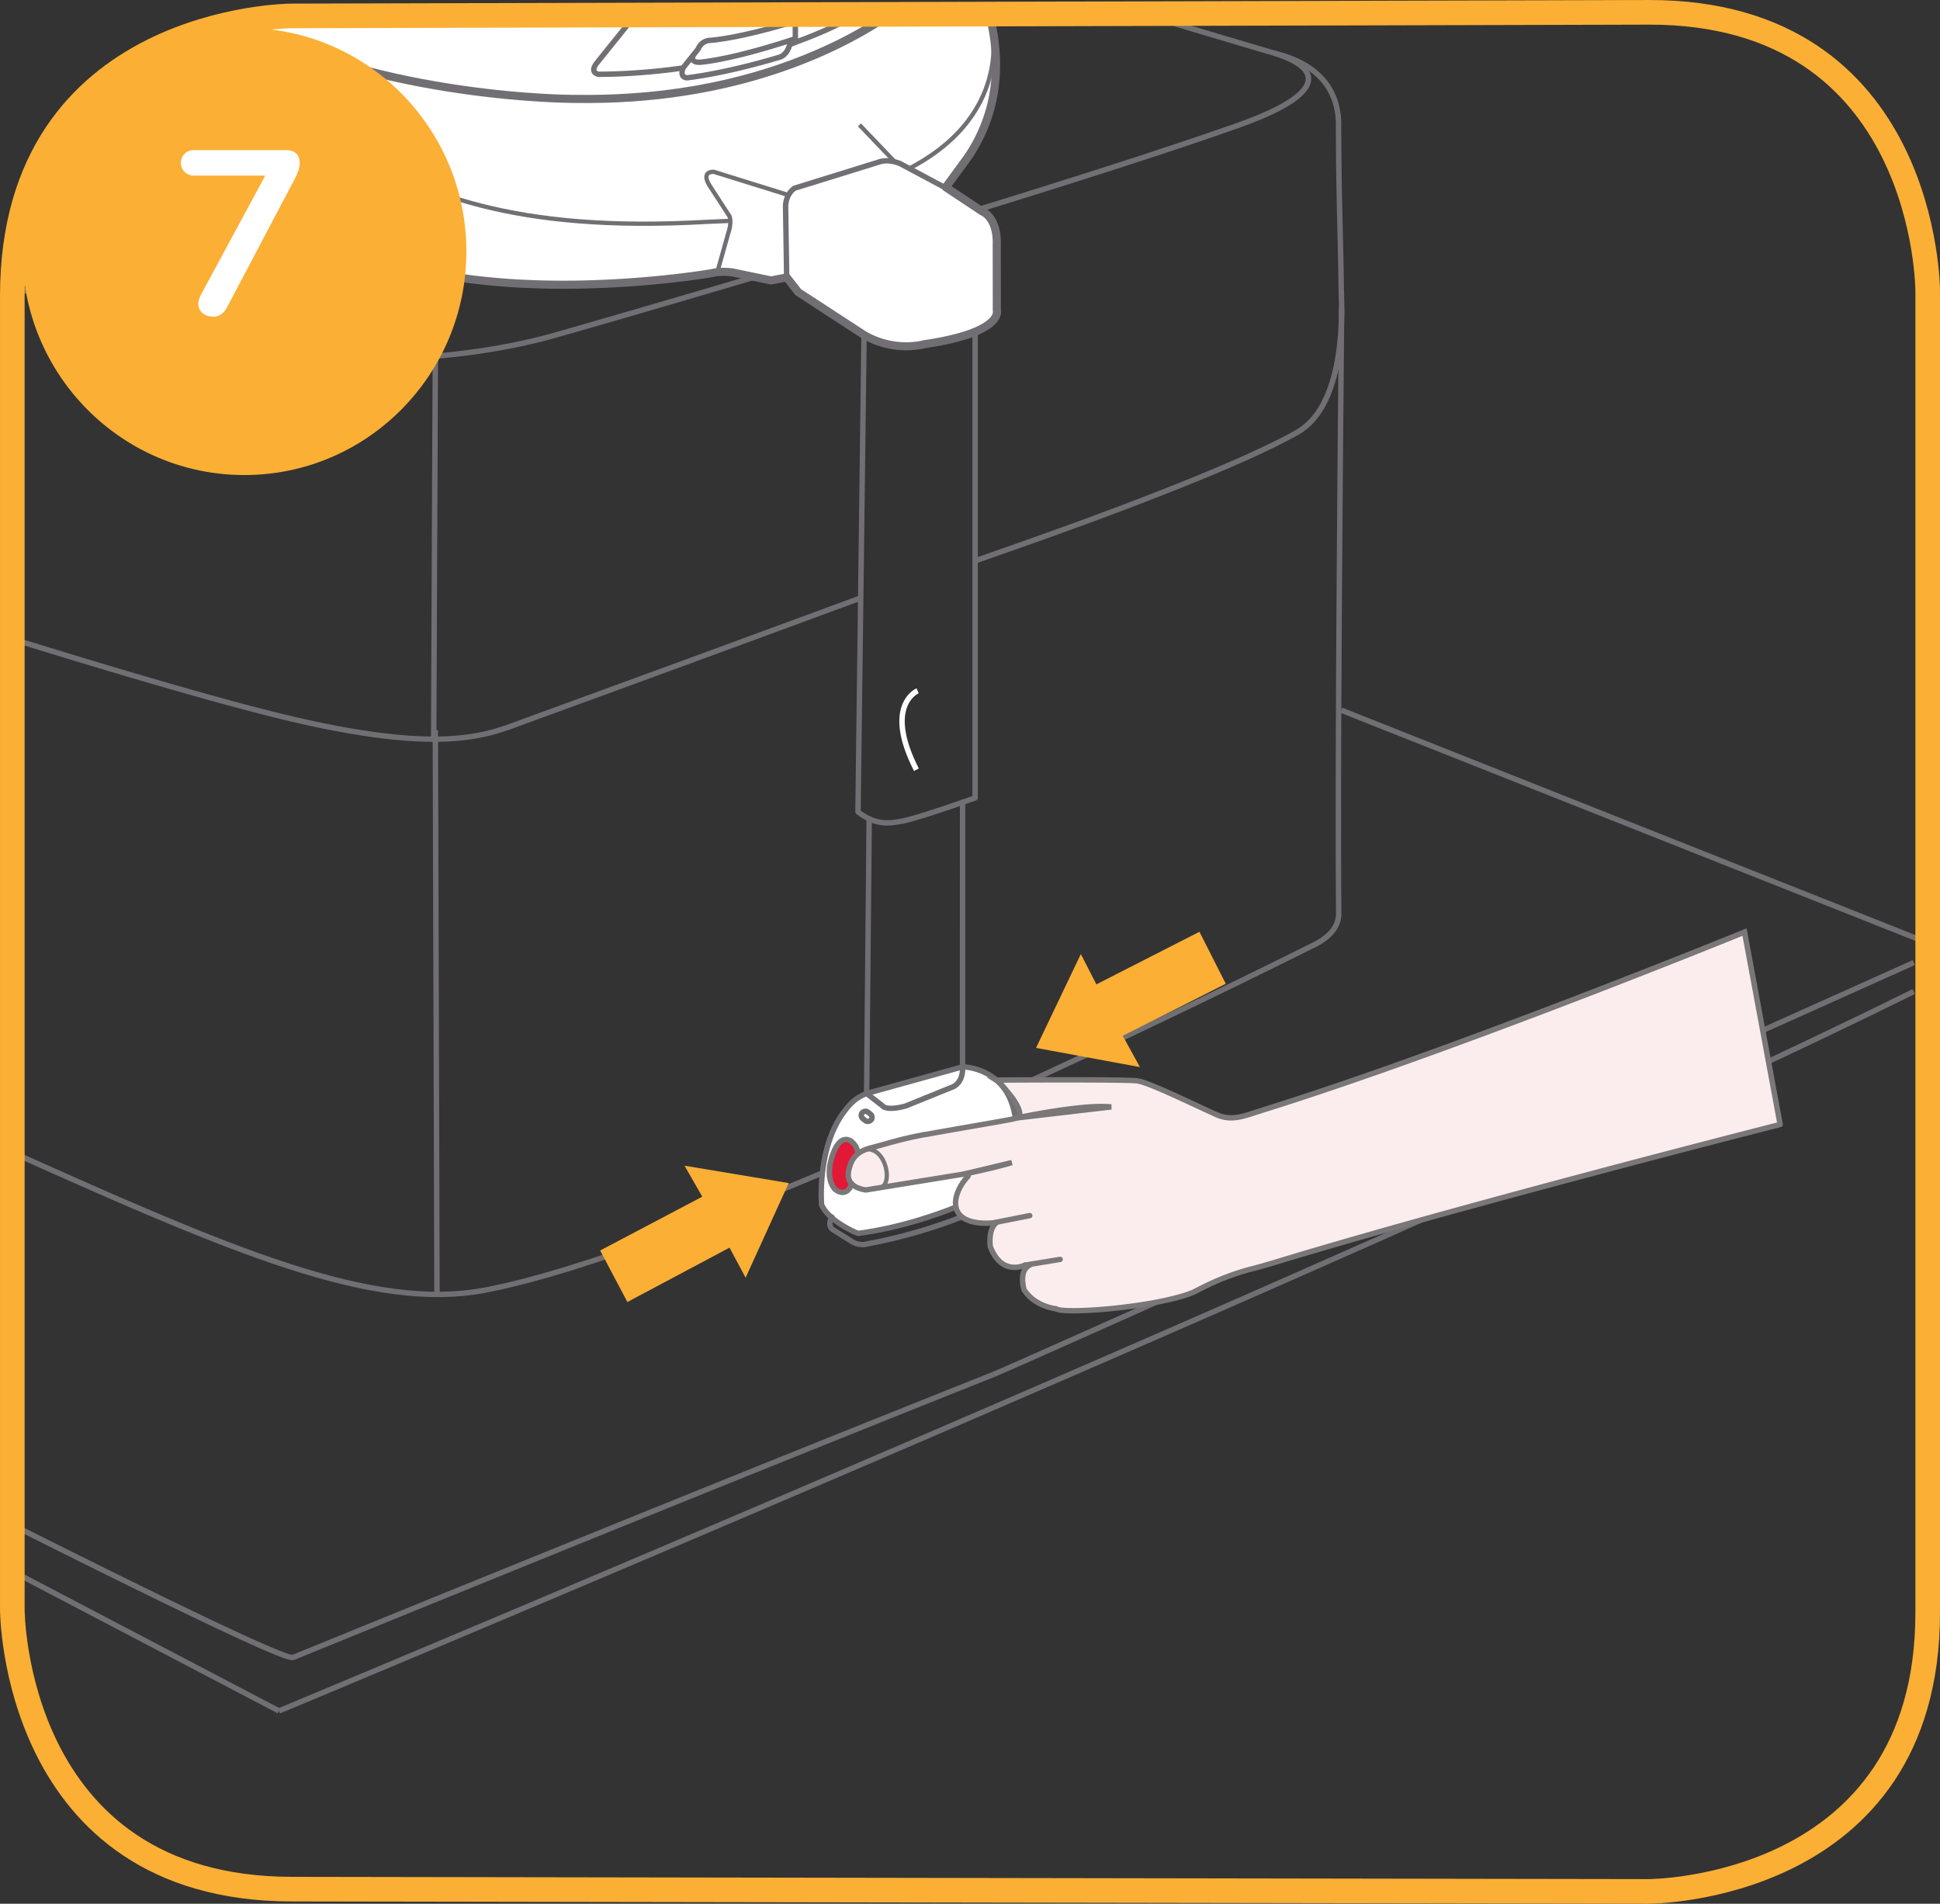 <?xml version="1.0" encoding="UTF-8"?>
<!DOCTYPE svg PUBLIC "-//W3C//DTD SVG 1.1//EN" "http://www.w3.org/Graphics/SVG/1.1/DTD/svg11.dtd">
<!-- Creator: CorelDRAW 2017 -->
<svg xmlns="http://www.w3.org/2000/svg" xml:space="preserve" width="34.75mm" height="34.092mm" version="1.1" style="shape-rendering:geometricPrecision; text-rendering:geometricPrecision; image-rendering:optimizeQuality; fill-rule:evenodd; clip-rule:evenodd"
viewBox="0 0 984.21 965.57"
 xmlns:xlink="http://www.w3.org/1999/xlink">
 <rect x="0" y="0" width="984.21" height="965.57" fill="#333333" stroke="none"/>
 <defs>
  <style type="text/css">
   <![CDATA[
    .str2 {stroke:#FBAF34;stroke-width:12.49;stroke-miterlimit:4}
    .str3 {stroke:#FBAF34;stroke-width:7.08;stroke-miterlimit:4}
    .str0 {stroke:#716F73;stroke-width:2.16;stroke-miterlimit:22.926}
    .str1 {stroke:#797777;stroke-width:2.16;stroke-miterlimit:22.926}
    .fil2 {fill:none;fill-rule:nonzero}
    .fil0 {fill:#716F73;fill-rule:nonzero}
    .fil6 {fill:#FBAF34;fill-rule:nonzero}
    .fil1 {fill:white;fill-rule:nonzero}
    .fil3 {fill:#E31736;fill-rule:nonzero}
    .fil5 {fill:#FBEDEE;fill-rule:nonzero}
    .fil4 {fill:#797777;fill-rule:nonzero}
   ]]>
  </style>
 </defs>
 <g id="Слой_x0020_1">
  <g>
   <polygon class="fil0" points="970.35,486.97 971.49,489.46 970.21,490.04 966.46,491.72 960.41,494.43 952.22,498.11 942.05,502.68 930.05,508.06 916.4,514.19 901.25,520.99 884.75,528.39 867.08,536.32 848.39,544.7 828.84,553.47 808.59,562.55 787.8,571.87 766.64,581.36 745.26,590.94 723.82,600.55 702.49,610.11 681.42,619.54 660.77,628.78 640.71,637.76 621.4,646.4 602.99,654.63 585.65,662.38 569.54,669.58 554.81,676.15 541.63,682.02 530.16,687.12 520.56,691.38 512.98,694.72 507.59,697.08 504.53,698.39 503.47,695.87 506.48,694.58 511.86,692.23 519.43,688.89 529.03,684.63 540.5,679.53 553.68,673.66 568.41,667.09 584.52,659.9 601.86,652.15 620.27,643.92 639.58,635.28 659.64,626.3 680.28,617.06 701.35,607.62 722.68,598.06 744.12,588.46 765.5,578.87 786.66,569.38 807.45,560.06 827.7,550.98 847.25,542.21 865.94,533.83 883.61,525.9 900.11,518.5 915.26,511.7 928.92,505.57 940.91,500.19 951.08,495.63 959.27,491.95 965.32,489.23 969.07,487.55 "/>
  </g>
  <g>
   <path class="fil0" d="M680.52 461.38l-2.75 0.02 0 -0 -0.06 -9.45 -0.04 -9.87 -0.03 -10.25 -0.01 -10.59 -0 -10.88 0.01 -11.14 0.02 -11.35 0.03 -11.52 0.04 -11.65 0.05 -11.73 0.06 -11.78 0.06 -11.79 0.07 -11.75 0.07 -11.67 0.08 -11.55 0.08 -11.39 0.08 -11.19 0.08 -10.95 0.08 -10.66 0.08 -10.34 0.08 -9.97 0.08 -9.56 0.08 -9.11 0.08 -8.62 0.07 -8.08 0.07 -7.51 0.06 -6.89 0.05 -6.23 0.05 -5.54 0.04 -4.8 0.03 -4.01 0.02 -3.19 2.75 0.01 -0.02 3.19 -0.03 4.02 -0.04 4.8 -0.05 5.54 -0.05 6.23 -0.06 6.89 -0.07 7.51 -0.07 8.08 -0.08 8.62 -0.08 9.11 -0.08 9.56 -0.08 9.97 -0.08 10.34 -0.08 10.66 -0.08 10.95 -0.08 11.19 -0.08 11.39 -0.08 11.55 -0.07 11.67 -0.07 11.75 -0.06 11.79 -0.06 11.78 -0.05 11.73 -0.04 11.64 -0.03 11.52 -0.02 11.35 -0.01 11.13 0 10.88 0.01 10.58 0.03 10.24 0.04 9.87 0.06 9.45 0 -0zm-13.69 19.33l-1.24 -2.44 0 0 1.23 -0.64 1.15 -0.64 1.06 -0.64 0.98 -0.64 0.9 -0.64 0.83 -0.63 0.76 -0.63 0.69 -0.62 0.63 -0.62 0.57 -0.61 0.51 -0.6 0.45 -0.59 0.4 -0.58 0.35 -0.57 0.31 -0.57 0.27 -0.55 0.23 -0.54 0.2 -0.53 0.16 -0.52 0.14 -0.5 0.11 -0.49 0.08 -0.48 0.07 -0.47 0.05 -0.46 0.03 -0.43 0.02 -0.42 0.01 -0.41 0 -0.4 -0.01 -0.38 -0.01 -0.37 -0.01 -0.35 -0.01 -0.34 2.75 -0.02 0.01 0.3 0.01 0.34 0.01 0.38 0.01 0.41 0 0.44 -0.01 0.47 -0.02 0.49 -0.04 0.52 -0.06 0.54 -0.08 0.56 -0.11 0.59 -0.13 0.61 -0.17 0.62 -0.2 0.64 -0.24 0.65 -0.28 0.67 -0.33 0.67 -0.37 0.68 -0.42 0.69 -0.48 0.7 -0.53 0.7 -0.59 0.71 -0.65 0.7 -0.71 0.71 -0.78 0.71 -0.84 0.7 -0.92 0.7 -0.99 0.7 -1.07 0.69 -1.14 0.69 -1.23 0.68 -1.31 0.68 0 0zm-420.32 174.97l-0.52 -2.68 0 0 9.67 -2.03 10.43 -2.56 11.13 -3.05 11.77 -3.52 12.36 -3.95 12.9 -4.36 13.39 -4.73 13.81 -5.07 14.2 -5.38 14.52 -5.66 14.79 -5.92 15.01 -6.14 15.18 -6.33 15.29 -6.49 15.36 -6.62 15.36 -6.72 15.33 -6.79 15.23 -6.83 15.08 -6.84 14.88 -6.81 14.63 -6.76 14.33 -6.68 13.97 -6.57 13.56 -6.42 13.09 -6.25 12.58 -6.04 12.01 -5.81 11.39 -5.54 10.72 -5.25 10 -4.91 9.22 -4.56 8.39 -4.17 1.24 2.44 -8.39 4.17 -9.22 4.56 -10 4.92 -10.73 5.25 -11.4 5.54 -12.02 5.81 -12.59 6.04 -13.1 6.25 -13.56 6.42 -13.97 6.57 -14.34 6.68 -14.64 6.76 -14.89 6.82 -15.09 6.84 -15.24 6.83 -15.34 6.79 -15.38 6.72 -15.37 6.62 -15.31 6.5 -15.2 6.34 -15.03 6.15 -14.82 5.93 -14.54 5.68 -14.22 5.4 -13.85 5.08 -13.42 4.74 -12.94 4.37 -12.41 3.97 -11.83 3.53 -11.19 3.07 -10.51 2.57 -9.77 2.05 0 0zm-240.83 -69.93l1.14 -2.49 10.31 4.62 10.09 4.5 9.86 4.38 9.64 4.26 9.42 4.13 9.21 4 9.01 3.86 8.8 3.72 8.61 3.57 8.41 3.43 8.22 3.27 8.04 3.12 7.86 2.95 7.69 2.79 7.52 2.61 7.36 2.44 7.19 2.27 7.04 2.08 6.89 1.89 6.74 1.71 6.6 1.51 6.46 1.31 6.34 1.11 6.2 0.9 6.08 0.69 5.97 0.48 5.85 0.26 5.74 0.03 5.64 -0.19 5.54 -0.41 5.45 -0.65 5.36 -0.89 0.52 2.68 -5.49 0.91 -5.57 0.67 -5.66 0.42 -5.75 0.19 -5.85 -0.04 -5.95 -0.26 -6.06 -0.49 -6.17 -0.7 -6.29 -0.92 -6.41 -1.12 -6.54 -1.32 -6.67 -1.53 -6.8 -1.72 -6.95 -1.91 -7.09 -2.1 -7.24 -2.28 -7.4 -2.45 -7.55 -2.63 -7.72 -2.8 -7.89 -2.96 -8.07 -3.12 -8.25 -3.28 -8.43 -3.43 -8.62 -3.58 -8.81 -3.72 -9.02 -3.86 -9.22 -4 -9.43 -4.13 -9.64 -4.26 -9.86 -4.38 -10.09 -4.5 -10.32 -4.62z"/>
  </g>
  <g>
   <path class="fil0" d="M646.76 25.61l-0.79 2.62 0 0 -2 -0.59 -2.01 -0.59 -2.02 -0.59 -2.03 -0.6 -2.04 -0.6 -2.04 -0.6 -2.06 -0.61 -2.06 -0.61 -2.07 -0.61 -2.08 -0.62 -2.08 -0.62 -2.09 -0.62 -2.1 -0.62 -2.1 -0.63 -2.11 -0.63 -2.11 -0.63 -2.12 -0.63 -2.12 -0.63 -2.12 -0.63 -2.12 -0.63 -2.13 -0.64 -2.13 -0.64 -2.13 -0.64 -2.13 -0.64 -2.13 -0.64 -2.13 -0.64 -2.13 -0.64 -2.13 -0.64 -2.13 -0.64 -2.13 -0.64 -2.12 -0.64 -2.12 -0.64 0.8 -2.61 2.12 0.64 2.12 0.64 2.13 0.64 2.13 0.64 2.13 0.64 2.13 0.64 2.13 0.64 2.13 0.64 2.13 0.64 2.13 0.64 2.13 0.64 2.13 0.64 2.12 0.63 2.12 0.63 2.12 0.63 2.11 0.63 2.11 0.63 2.11 0.63 2.1 0.63 2.1 0.62 2.09 0.62 2.08 0.62 2.08 0.62 2.07 0.61 2.06 0.61 2.05 0.61 2.04 0.6 2.04 0.6 2.03 0.6 2.02 0.59 2.01 0.59 1.99 0.59 0 0zm33.75 37.88l-2.76 0 0 0 -0.08 -2.62 -0.22 -2.47 -0.36 -2.34 -0.49 -2.21 -0.61 -2.08 -0.72 -1.97 -0.82 -1.84 -0.91 -1.74 -0.99 -1.63 -1.07 -1.52 -1.14 -1.43 -1.2 -1.33 -1.25 -1.24 -1.29 -1.16 -1.33 -1.07 -1.35 -0.99 -1.37 -0.91 -1.38 -0.84 -1.38 -0.77 -1.37 -0.7 -1.35 -0.64 -1.32 -0.58 -1.29 -0.52 -1.24 -0.46 -1.18 -0.41 -1.12 -0.37 -1.05 -0.33 -0.97 -0.28 -0.88 -0.25 -0.78 -0.22 -0.68 -0.18 -0.58 -0.16 0.79 -2.62 0.53 0.15 0.67 0.18 0.8 0.22 0.9 0.25 1 0.29 1.09 0.34 1.17 0.38 1.24 0.43 1.3 0.49 1.35 0.55 1.4 0.61 1.43 0.68 1.45 0.74 1.47 0.82 1.47 0.9 1.47 0.98 1.45 1.07 1.43 1.15 1.4 1.25 1.35 1.35 1.31 1.45 1.24 1.55 1.17 1.67 1.08 1.78 1 1.89 0.89 2.01 0.78 2.13 0.66 2.26 0.52 2.38 0.39 2.51 0.24 2.64 0.08 2.78 0 0zm1.3 82.97l-2.76 0 0 0.01 -0.01 -1.69 -0.02 -1.76 -0.02 -1.83 -0.03 -1.9 -0.03 -1.97 -0.04 -2.04 -0.04 -2.1 -0.05 -2.16 -0.05 -2.23 -0.05 -2.29 -0.05 -2.35 -0.06 -2.41 -0.06 -2.46 -0.06 -2.52 -0.06 -2.57 -0.06 -2.63 -0.06 -2.67 -0.06 -2.73 -0.06 -2.77 -0.06 -2.82 -0.05 -2.87 -0.05 -2.91 -0.05 -2.96 -0.05 -3 -0.04 -3.04 -0.04 -3.08 -0.03 -3.11 -0.03 -3.16 -0.02 -3.19 -0.02 -3.22 -0.01 -3.26 -0.01 -3.29 2.76 0 0 3.28 0.01 3.25 0.02 3.22 0.02 3.18 0.03 3.15 0.03 3.11 0.04 3.07 0.04 3.04 0.05 3 0.05 2.95 0.05 2.91 0.05 2.87 0.06 2.82 0.06 2.77 0.06 2.72 0.06 2.68 0.06 2.62 0.06 2.57 0.06 2.52 0.06 2.46 0.06 2.41 0.05 2.35 0.05 2.29 0.05 2.23 0.05 2.16 0.04 2.11 0.04 2.04 0.03 1.97 0.03 1.91 0.02 1.84 0.02 1.77 0.01 1.7 0 0.01zm-0 -0.01l0 0.01 0 0.63 -0 -0.63zm-23.18 74.11l-1.37 -2.37 0 -0 2.25 -1.42 2.1 -1.61 1.95 -1.8 1.81 -1.96 1.67 -2.12 1.53 -2.26 1.4 -2.39 1.28 -2.51 1.16 -2.61 1.05 -2.7 0.94 -2.77 0.84 -2.82 0.74 -2.86 0.64 -2.89 0.56 -2.9 0.48 -2.89 0.4 -2.87 0.33 -2.84 0.27 -2.78 0.21 -2.72 0.16 -2.64 0.11 -2.54 0.07 -2.43 0.04 -2.3 0.01 -2.16 -0.01 -2 -0.03 -1.83 -0.03 -1.64 -0.04 -1.44 -0.03 -1.23 -0.03 -1.01 -0.01 -0.78 2.76 0 0.01 0.73 0.03 0.99 0.03 1.23 0.04 1.46 0.03 1.66 0.03 1.86 0.01 2.03 -0.01 2.19 -0.04 2.33 -0.07 2.47 -0.11 2.58 -0.16 2.68 -0.21 2.77 -0.27 2.84 -0.34 2.89 -0.41 2.93 -0.49 2.96 -0.57 2.97 -0.66 2.97 -0.76 2.95 -0.86 2.92 -0.97 2.87 -1.09 2.81 -1.22 2.74 -1.35 2.65 -1.49 2.54 -1.64 2.42 -1.79 2.28 -1.95 2.13 -2.12 1.95 -2.3 1.76 -2.48 1.56 0 -0zm-163.46 65.21l-0.95 -2.56 1.29 -0.46 1.84 -0.65 2.36 -0.83 2.85 -1 3.31 -1.16 3.74 -1.32 4.15 -1.46 4.51 -1.59 4.85 -1.72 5.17 -1.84 5.44 -1.95 5.69 -2.05 5.9 -2.15 6.08 -2.23 6.24 -2.31 6.37 -2.37 6.45 -2.43 6.51 -2.48 6.55 -2.52 6.55 -2.56 6.51 -2.58 6.45 -2.59 6.36 -2.6 6.23 -2.59 6.08 -2.58 5.89 -2.56 5.67 -2.53 5.42 -2.5 5.14 -2.44 4.83 -2.39 4.49 -2.32 4.11 -2.25 1.37 2.37 -4.17 2.28 -4.54 2.35 -4.87 2.41 -5.18 2.46 -5.45 2.51 -5.7 2.54 -5.91 2.57 -6.1 2.59 -6.25 2.6 -6.38 2.6 -6.46 2.6 -6.53 2.58 -6.56 2.56 -6.55 2.53 -6.53 2.49 -6.47 2.43 -6.37 2.38 -6.25 2.31 -6.1 2.23 -5.91 2.15 -5.69 2.06 -5.45 1.95 -5.17 1.84 -4.86 1.72 -4.52 1.6 -4.15 1.46 -3.75 1.32 -3.31 1.16 -2.85 1 -2.36 0.83 -1.83 0.64 -1.27 0.46z"/>
  </g>
  <g>
   <path class="fil0" d="M133.43 359.64l-0.7 2.64 0 0 -3.09 -0.8 -3.15 -0.83 -3.22 -0.85 -3.29 -0.88 -3.35 -0.9 -3.42 -0.93 -3.48 -0.96 -3.54 -0.98 -3.61 -1.01 -3.66 -1.03 -3.72 -1.05 -3.78 -1.08 -3.83 -1.1 -3.89 -1.12 -3.94 -1.14 -3.99 -1.16 -4.04 -1.18 -4.1 -1.2 -4.14 -1.22 -4.19 -1.24 -4.23 -1.26 -4.28 -1.28 -4.32 -1.3 -4.37 -1.31 -4.4 -1.33 -4.45 -1.35 -4.48 -1.37 -4.52 -1.38 -4.55 -1.4 -4.59 -1.41 -4.63 -1.42 -4.65 -1.44 0.82 -2.61 4.65 1.44 4.62 1.42 4.59 1.41 4.55 1.4 4.51 1.38 4.48 1.37 4.44 1.35 4.4 1.33 4.36 1.31 4.32 1.3 4.27 1.28 4.23 1.26 4.18 1.24 4.14 1.22 4.09 1.2 4.04 1.18 3.99 1.16 3.94 1.14 3.89 1.12 3.83 1.1 3.77 1.08 3.72 1.05 3.66 1.03 3.6 1 3.54 0.98 3.48 0.96 3.41 0.93 3.35 0.9 3.28 0.88 3.21 0.85 3.15 0.82 3.08 0.8 0 0zm132.34 4.84l0.95 2.56 0 0 -1.78 0.65 -1.82 0.68 -1.88 0.7 -1.94 0.7 -2.02 0.71 -2.11 0.7 -2.2 0.69 -2.31 0.66 -2.44 0.63 -2.57 0.59 -2.71 0.55 -2.87 0.5 -3.03 0.44 -3.21 0.37 -3.39 0.29 -3.59 0.21 -3.8 0.12 -4.02 0.02 -4.26 -0.08 -4.51 -0.19 -4.77 -0.31 -5.03 -0.44 -5.32 -0.57 -5.61 -0.71 -5.91 -0.86 -6.23 -1.02 -6.56 -1.18 -6.9 -1.35 -7.25 -1.53 -7.61 -1.71 -7.99 -1.91 -8.37 -2.11 0.7 -2.64 8.34 2.1 7.95 1.9 7.58 1.71 7.21 1.52 6.86 1.35 6.51 1.17 6.18 1.01 5.87 0.86 5.55 0.71 5.26 0.57 4.97 0.43 4.7 0.31 4.44 0.19 4.19 0.08 3.96 -0.02 3.73 -0.12 3.52 -0.21 3.31 -0.29 3.13 -0.36 2.95 -0.42 2.79 -0.48 2.63 -0.54 2.5 -0.58 2.36 -0.62 2.25 -0.65 2.15 -0.67 2.06 -0.68 1.98 -0.7 1.92 -0.7 1.87 -0.69 1.82 -0.68 1.8 -0.66 0 0zm169.76 -62.25l0.96 2.55 -0.26 0.1 -0.78 0.29 -1.27 0.47 -1.74 0.64 -2.2 0.81 -2.63 0.97 -3.05 1.12 -3.45 1.27 -3.83 1.41 -4.19 1.55 -4.54 1.67 -4.87 1.79 -5.17 1.9 -5.46 2.01 -5.73 2.11 -5.98 2.2 -6.21 2.28 -6.43 2.36 -6.62 2.43 -6.8 2.5 -6.96 2.55 -7.09 2.6 -7.21 2.64 -7.32 2.68 -7.4 2.71 -7.47 2.73 -7.51 2.74 -7.54 2.75 -7.55 2.76 -7.54 2.75 -7.51 2.74 -7.46 2.72 -0.95 -2.56 7.46 -2.72 7.51 -2.74 7.54 -2.75 7.55 -2.76 7.54 -2.75 7.51 -2.74 7.47 -2.73 7.4 -2.71 7.32 -2.68 7.21 -2.64 7.09 -2.6 6.96 -2.55 6.8 -2.5 6.62 -2.43 6.43 -2.36 6.21 -2.28 5.98 -2.2 5.73 -2.1 5.46 -2.01 5.17 -1.9 4.87 -1.79 4.54 -1.67 4.19 -1.55 3.83 -1.41 3.45 -1.27 3.05 -1.12 2.63 -0.97 2.2 -0.81 1.74 -0.64 1.27 -0.47 0.78 -0.29 0.26 -0.1z"/>
  </g>
  <g>
   <polygon class="fil0" points="975.43,478.67 679.93,361.47 680.95,358.93 976.46,476.14 "/>
  </g>
  <g>
   <path class="fil0" d="M148.16 839.39l1.05 2.52 -0.02 0.01 -1.08 0.13 -1.01 -0.15 -1.21 -0.31 -1.46 -0.47 -1.74 -0.62 -2.01 -0.78 -2.29 -0.92 -2.57 -1.08 -2.83 -1.22 -3.1 -1.37 -3.36 -1.5 -3.61 -1.64 -3.86 -1.78 -4.11 -1.91 -4.34 -2.04 -4.57 -2.17 -4.81 -2.29 -5.02 -2.41 -5.24 -2.52 -5.45 -2.64 -5.66 -2.75 -5.86 -2.86 -6.05 -2.97 -6.24 -3.07 -6.43 -3.17 -6.6 -3.27 -6.77 -3.36 -6.94 -3.45 -7.1 -3.54 -7.26 -3.63 -7.41 -3.71 -7.55 -3.79 1.25 -2.44 7.55 3.79 7.41 3.71 7.26 3.63 7.1 3.54 6.94 3.45 6.77 3.36 6.6 3.27 6.43 3.17 6.24 3.07 6.05 2.97 5.85 2.86 5.66 2.75 5.45 2.64 5.24 2.52 5.02 2.4 4.8 2.29 4.57 2.16 4.34 2.03 4.1 1.91 3.85 1.77 3.6 1.64 3.34 1.5 3.08 1.35 2.81 1.21 2.54 1.06 2.25 0.91 1.96 0.75 1.67 0.6 1.35 0.43 1.01 0.26 0.59 0.09 -0.1 0.05 -0.02 0.01zm1.05 2.52l-0.02 0.01 -0.1 0.04 0.12 -0.05zm354.28 -146.05l1.03 2.53 -13.69 5.45 -14.03 5.6 -14.33 5.73 -14.56 5.83 -14.76 5.92 -14.9 5.98 -14.98 6.02 -15.02 6.05 -15.01 6.05 -14.94 6.03 -14.83 5.99 -14.66 5.93 -14.44 5.84 -14.17 5.74 -13.85 5.61 -13.48 5.47 -13.06 5.3 -12.59 5.11 -12.07 4.9 -11.49 4.67 -10.86 4.42 -10.18 4.14 -9.46 3.85 -8.68 3.53 -7.85 3.2 -6.97 2.84 -6.04 2.46 -5.05 2.06 -4.02 1.64 -2.93 1.2 -1.8 0.73 -0.61 0.25 -1.05 -2.52 0.61 -0.25 1.8 -0.73 2.93 -1.2 4.02 -1.64 5.05 -2.06 6.04 -2.46 6.97 -2.84 7.85 -3.2 8.68 -3.53 9.46 -3.85 10.18 -4.14 10.86 -4.42 11.49 -4.67 12.07 -4.9 12.59 -5.11 13.06 -5.3 13.48 -5.47 13.85 -5.61 14.17 -5.74 14.44 -5.84 14.66 -5.93 14.83 -5.99 14.94 -6.03 15.01 -6.05 15.02 -6.05 14.98 -6.02 14.9 -5.98 14.76 -5.92 14.57 -5.83 14.33 -5.73 14.03 -5.6 13.69 -5.45z"/>
  </g>
  <g>
   <path class="fil0" d="M135.33 177.46l-0.42 2.7 0.01 0 -0.87 -0.15 -1.11 -0.22 -1.36 -0.29 -1.61 -0.36 -1.85 -0.42 -2.09 -0.49 -2.33 -0.56 -2.55 -0.62 -2.78 -0.69 -2.99 -0.74 -3.21 -0.8 -3.42 -0.86 -3.61 -0.92 -3.81 -0.97 -4 -1.03 -4.18 -1.08 -4.36 -1.13 -4.53 -1.17 -4.7 -1.22 -4.86 -1.26 -5.01 -1.31 -5.16 -1.35 -5.31 -1.39 -5.44 -1.42 -5.58 -1.46 -5.7 -1.5 -5.82 -1.53 -5.94 -1.56 -6.05 -1.59 -6.15 -1.62 -6.25 -1.64 -6.34 -1.67 0.71 -2.63 6.34 1.67 6.25 1.64 6.15 1.62 6.05 1.59 5.94 1.56 5.82 1.53 5.7 1.5 5.57 1.46 5.44 1.42 5.31 1.39 5.16 1.35 5.01 1.31 4.86 1.26 4.7 1.22 4.53 1.17 4.36 1.13 4.18 1.08 4 1.03 3.81 0.97 3.61 0.91 3.41 0.86 3.2 0.8 2.99 0.74 2.77 0.68 2.55 0.62 2.31 0.56 2.07 0.49 1.84 0.42 1.58 0.35 1.32 0.28 1.06 0.21 0.77 0.13 0.01 0zm-0.01 0l0.01 0 0.26 0.04 -0.26 -0.04zm144.15 -8.25l0.73 2.63 0 0 -5.34 1.4 -5.36 1.29 -5.37 1.19 -5.37 1.09 -5.36 1 -5.35 0.9 -5.33 0.82 -5.31 0.73 -5.28 0.64 -5.24 0.57 -5.19 0.49 -5.14 0.42 -5.08 0.35 -5.02 0.28 -4.94 0.22 -4.87 0.16 -4.78 0.1 -4.69 0.04 -4.59 -0.01 -4.49 -0.06 -4.37 -0.1 -4.25 -0.14 -4.13 -0.18 -4 -0.22 -3.86 -0.25 -3.71 -0.28 -3.56 -0.3 -3.4 -0.33 -3.24 -0.35 -3.06 -0.37 -2.89 -0.38 -2.7 -0.39 0.42 -2.7 2.67 0.39 2.85 0.37 3.03 0.36 3.21 0.35 3.37 0.33 3.53 0.3 3.68 0.28 3.83 0.24 3.97 0.22 4.1 0.18 4.23 0.14 4.34 0.1 4.45 0.06 4.56 0.01 4.66 -0.04 4.75 -0.09 4.83 -0.16 4.91 -0.22 4.98 -0.28 5.04 -0.34 5.11 -0.42 5.15 -0.49 5.2 -0.56 5.24 -0.64 5.27 -0.73 5.29 -0.8 5.31 -0.9 5.32 -0.99 5.32 -1.08 5.32 -1.18 5.31 -1.28 5.29 -1.38 0 0zm348.93 -107.17l0.93 2.57 -0 0 -10.32 3.6 -10.98 3.75 -11.58 3.89 -12.12 4 -12.6 4.11 -13.01 4.19 -13.36 4.26 -13.65 4.31 -13.88 4.34 -14.04 4.36 -14.14 4.36 -14.18 4.34 -14.16 4.31 -14.07 4.27 -13.92 4.19 -13.71 4.11 -13.43 4.01 -13.09 3.9 -12.7 3.76 -12.23 3.61 -11.71 3.45 -11.12 3.26 -10.47 3.06 -9.76 2.84 -8.98 2.61 -8.15 2.36 -7.24 2.09 -6.28 1.81 -5.26 1.51 -4.17 1.19 -3.02 0.85 -1.81 0.5 -0.73 -2.63 1.79 -0.5 3.01 -0.85 4.16 -1.19 5.25 -1.51 6.28 -1.8 7.24 -2.09 8.14 -2.36 8.98 -2.61 9.75 -2.84 10.47 -3.06 11.12 -3.26 11.7 -3.45 12.23 -3.61 12.69 -3.76 13.09 -3.9 13.43 -4.01 13.71 -4.11 13.91 -4.19 14.06 -4.26 14.16 -4.31 14.17 -4.34 14.14 -4.36 14.04 -4.36 13.87 -4.34 13.65 -4.31 13.35 -4.25 13.01 -4.19 12.59 -4.1 12.11 -4 11.57 -3.88 10.97 -3.75 10.3 -3.6 -0 0zm17.54 -33.83l0.84 -2.59 2.89 0.98 2.63 1.01 2.37 1.03 2.12 1.06 1.88 1.09 1.64 1.12 1.41 1.16 1.18 1.21 0.95 1.26 0.71 1.32 0.46 1.36 0.2 1.39 -0.06 1.4 -0.31 1.39 -0.53 1.36 -0.74 1.33 -0.94 1.3 -1.12 1.28 -1.3 1.27 -1.47 1.25 -1.64 1.24 -1.8 1.23 -1.96 1.23 -2.12 1.22 -2.26 1.22 -2.41 1.2 -2.55 1.2 -2.69 1.19 -2.82 1.18 -2.94 1.17 -3.07 1.16 -3.18 1.15 -0.93 -2.57 3.15 -1.14 3.02 -1.15 2.9 -1.16 2.77 -1.16 2.63 -1.16 2.49 -1.17 2.34 -1.18 2.19 -1.18 2.03 -1.18 1.87 -1.17 1.7 -1.16 1.52 -1.16 1.34 -1.14 1.16 -1.12 0.96 -1.1 0.77 -1.07 0.58 -1.03 0.39 -0.99 0.21 -0.95 0.04 -0.91 -0.13 -0.9 -0.31 -0.91 -0.5 -0.93 -0.72 -0.96 -0.95 -0.98 -1.2 -0.99 -1.46 -1 -1.72 -1 -1.98 -0.99 -2.25 -0.98 -2.52 -0.96 -2.79 -0.95z"/>
  </g>
  <g>
   <polygon class="fil0" points="218.65,374.82 219.48,180.65 222.23,180.66 221.4,374.83 "/>
  </g>
  <g>
   <polygon class="fil0" points="220.32,656.53 219.48,370.39 222.23,370.39 223.07,656.52 "/>
  </g>
  <g>
   <polygon class="fil0" points="6.89,795.69 142.16,866.57 140.87,868.98 5.6,798.1 "/>
  </g>
  <g>
   <polygon class="fil0" points="970.31,501.67 971.54,504.11 947.03,516.11 920.78,528.72 892.94,541.88 863.69,555.53 833.19,569.6 801.6,584.01 769.09,598.72 735.83,613.65 701.98,628.73 667.71,643.91 633.19,659.11 598.57,674.28 564.02,689.34 529.72,704.23 495.81,718.89 462.49,733.25 429.89,747.25 398.21,760.81 367.58,773.88 338.2,786.39 310.21,798.27 283.78,809.47 259.09,819.9 236.29,829.52 215.55,838.25 197.05,846.02 180.93,852.78 167.37,858.46 156.54,862.99 148.6,866.31 143.71,868.34 142.04,869.04 140.98,866.52 142.64,865.83 147.53,863.79 155.47,860.47 166.3,855.95 179.86,850.27 195.97,843.51 214.48,835.74 235.21,827.01 258.01,817.4 282.7,806.96 309.12,795.77 337.11,783.88 366.5,771.37 397.11,758.31 428.8,744.74 461.39,730.75 494.72,716.39 528.61,701.73 562.91,686.84 597.46,671.78 632.07,656.62 666.59,641.41 700.86,626.24 734.7,611.16 767.95,596.24 800.45,581.53 832.03,567.12 862.52,553.06 891.76,539.42 919.58,526.26 945.82,513.66 "/>
  </g>
  <g>
   <polygon class="fil1" points="466.14,389.79 463.68,391.02 462.19,387.97 460.89,385.07 459.77,382.31 458.82,379.69 458.03,377.19 457.4,374.83 456.92,372.59 456.57,370.47 456.35,368.48 456.25,366.6 456.26,364.83 456.37,363.17 456.57,361.62 456.86,360.18 457.22,358.83 457.65,357.59 458.13,356.45 458.66,355.4 459.22,354.45 459.8,353.58 460.4,352.81 461,352.12 461.6,351.52 462.17,350.99 462.73,350.53 463.24,350.15 463.71,349.83 464.12,349.58 464.46,349.39 464.74,349.24 464.92,349.16 465.01,349.12 466.07,351.64 466.07,351.64 465.97,351.68 465.8,351.77 465.54,351.92 465.22,352.12 464.85,352.36 464.44,352.67 464,353.03 463.52,353.47 463.03,353.96 462.54,354.53 462.04,355.17 461.56,355.89 461.08,356.69 460.64,357.58 460.23,358.55 459.86,359.62 459.55,360.79 459.29,362.06 459.11,363.43 459.01,364.93 459,366.53 459.1,368.26 459.3,370.11 459.62,372.08 460.08,374.2 460.68,376.44 461.43,378.82 462.34,381.34 463.43,384.01 464.69,386.82 "/>
  </g>
  <g>
   <path class="fil0" d="M110.86 66.72c-0.09,-0.74 0.45,-1.43 1.21,-1.51 0.75,-0.08 1.44,0.45 1.53,1.2l-2.74 0.32zm-1.36 13.91l-0.61 -2.66 -0.63 0.33 0.29 -0.29 0.27 -0.32 0.25 -0.34 0.24 -0.37 0.22 -0.39 0.2 -0.42 0.19 -0.44 0.17 -0.45 0.15 -0.46 0.13 -0.48 0.12 -0.48 0.1 -0.49 0.09 -0.5 0.07 -0.49 0.06 -0.49 0.05 -0.49 0.04 -0.47 0.03 -0.46 0.02 -0.45 0.01 -0.43 0 -0.41 0 -0.39 -0.01 -0.37 -0.01 -0.34 -0.01 -0.3 -0.02 -0.27 -0.01 -0.24 -0.02 -0.2 -0.01 -0.16 -0.01 -0.11 -0.01 -0.06 0 -0.02 2.74 -0.32 0.01 0.03 0.01 0.09 0.01 0.14 0.01 0.18 0.02 0.22 0.02 0.26 0.02 0.31 0.01 0.34 0.01 0.37 0.01 0.4 0.01 0.43 -0.01 0.46 -0.01 0.48 -0.02 0.5 -0.03 0.52 -0.04 0.54 -0.06 0.54 -0.07 0.55 -0.08 0.57 -0.1 0.57 -0.12 0.57 -0.14 0.58 -0.16 0.57 -0.18 0.57 -0.21 0.57 -0.24 0.56 -0.27 0.55 -0.3 0.53 -0.33 0.52 -0.37 0.5 -0.41 0.47 -0.45 0.44 -0.63 0.33zm0.63 -0.33c-0.56,0.51 -1.43,0.47 -1.95,-0.08 -0.51,-0.56 -0.48,-1.42 0.08,-1.93l1.86 2.01zm-18.6 1.59l17.36 -3.93 0.61 2.66 -17.36 3.93 -0.9 -2.56 0.29 -0.1zm0.61 2.66c-0.74,0.17 -1.48,-0.29 -1.65,-1.03 -0.17,-0.73 0.3,-1.47 1.04,-1.63l0.61 2.66zm-14.02 -3.97l0.22 -2.72 0.71 0.26 0.77 0.54 0.75 0.5 0.72 0.45 0.7 0.41 0.67 0.37 0.65 0.32 0.63 0.29 0.6 0.25 0.57 0.22 0.55 0.19 0.52 0.16 0.5 0.13 0.48 0.1 0.44 0.08 0.42 0.06 0.4 0.04 0.37 0.03 0.35 0.01 0.31 0 0.3 -0.01 0.26 -0.02 0.24 -0.03 0.22 -0.03 0.18 -0.04 0.18 -0.04 0.14 -0.03 0.12 -0.03 0.08 -0.03 0.07 -0.03 0.03 -0.01 -0.01 0.01 -0.01 0.01 1.19 2.46 -0.04 0.02 -0.1 0.05 -0.11 0.04 -0.13 0.05 -0.17 0.05 -0.2 0.06 -0.23 0.06 -0.24 0.05 -0.29 0.05 -0.31 0.05 -0.33 0.04 -0.37 0.03 -0.39 0.02 -0.42 0 -0.45 -0.02 -0.47 -0.03 -0.49 -0.05 -0.53 -0.08 -0.55 -0.1 -0.57 -0.13 -0.6 -0.16 -0.62 -0.19 -0.64 -0.22 -0.66 -0.25 -0.69 -0.29 -0.71 -0.32 -0.73 -0.37 -0.75 -0.41 -0.77 -0.45 -0.8 -0.49 -0.82 -0.54 -0.84 -0.59 0.71 0.26zm-0.71 -0.26c-0.61,-0.44 -0.74,-1.3 -0.29,-1.91 0.45,-0.61 1.31,-0.74 1.93,-0.29l-1.63 2.2zm-4.34 -2.87l5.26 0.41 -0.22 2.72 -5.26 -0.41 -0.48 -0.12 0.69 -2.59zm-0.22 2.72c-0.76,-0.06 -1.32,-0.72 -1.27,-1.47 0.06,-0.75 0.73,-1.31 1.48,-1.25l-0.22 2.72zm-6 -5.69l6.69 3.09 -1.17 2.47 -6.69 -3.09 -0.79 -1.16 1.96 -1.31zm-1.17 2.47c-0.69,-0.32 -0.99,-1.13 -0.67,-1.81 0.32,-0.68 1.14,-0.97 1.83,-0.66l-1.17 2.47zm1.78 -4.61l0.18 3.29 -2.75 0.15 -0.18 -3.29 2.08 -1.25 0.68 1.1zm-2.75 0.15c-0.04,-0.75 0.54,-1.4 1.3,-1.44 0.76,-0.04 1.41,0.54 1.45,1.29l-2.75 0.15zm-26.28 -17.77l28.36 16.52 -1.4 2.35 -28.36 -16.52 1.4 -2.35zm-1.4 2.35c-0.65,-0.38 -0.87,-1.22 -0.49,-1.87 0.39,-0.65 1.23,-0.86 1.89,-0.48l-1.4 2.35zm31.69 -25.79c-0.66,-0.37 -0.9,-1.2 -0.53,-1.86 0.37,-0.66 1.21,-0.89 1.87,-0.53l-1.34 2.38zm36.08 19.93l-36.08 -19.93 1.34 -2.38 36.08 19.93 0.34 0.26 -1.68 2.12zm1.34 -2.38c0.66,0.37 0.9,1.2 0.53,1.86 -0.37,0.66 -1.21,0.89 -1.87,0.53l1.34 -2.38zm7.46 17.82l-2.75 -0.2 0.04 -0.74 -0.01 -0.73 -0.05 -0.73 -0.08 -0.73 -0.11 -0.72 -0.14 -0.71 -0.17 -0.7 -0.2 -0.69 -0.22 -0.68 -0.24 -0.67 -0.26 -0.65 -0.28 -0.64 -0.29 -0.62 -0.3 -0.59 -0.31 -0.58 -0.32 -0.56 -0.32 -0.54 -0.32 -0.51 -0.31 -0.48 -0.31 -0.45 -0.3 -0.43 -0.29 -0.4 -0.27 -0.36 -0.25 -0.33 -0.24 -0.3 -0.21 -0.25 -0.19 -0.22 -0.16 -0.19 -0.12 -0.14 -0.09 -0.1 -0.06 -0.07 -0.01 -0 2.02 -1.86 0.04 0.04 0.06 0.07 0.11 0.12 0.15 0.17 0.18 0.2 0.2 0.24 0.24 0.29 0.26 0.33 0.28 0.36 0.29 0.4 0.31 0.43 0.32 0.46 0.34 0.49 0.35 0.53 0.35 0.56 0.35 0.58 0.35 0.61 0.34 0.63 0.34 0.66 0.32 0.69 0.31 0.71 0.3 0.73 0.27 0.75 0.25 0.77 0.23 0.79 0.2 0.8 0.17 0.83 0.13 0.84 0.09 0.85 0.05 0.86 0.01 0.88 -0.04 0.88zm0 0c-0.06,0.75 -0.72,1.31 -1.48,1.26 -0.76,-0.05 -1.33,-0.71 -1.27,-1.46l2.75 0.2z"/>
  </g>
  <g>
   <path class="fil0" d="M56.52 39.31c-0.67,-0.35 -0.93,-1.18 -0.58,-1.84 0.35,-0.67 1.19,-0.92 1.86,-0.57l-1.28 2.41zm27.78 14.46l-27.78 -14.46 1.28 -2.41 27.78 14.46 -1.27 2.42 -0.01 -0.01zm1.28 -2.41c0.67,0.35 0.93,1.18 0.58,1.84 -0.35,0.67 -1.19,0.92 -1.86,0.57l1.28 -2.41zm6.08 8.6l-2.71 0.49 0.01 0.07 -0.12 -0.47 -0.13 -0.45 -0.15 -0.42 -0.15 -0.41 -0.17 -0.39 -0.17 -0.37 -0.18 -0.35 -0.19 -0.34 -0.19 -0.32 -0.2 -0.31 -0.2 -0.28 -0.2 -0.27 -0.2 -0.25 -0.2 -0.24 -0.2 -0.22 -0.19 -0.21 -0.19 -0.19 -0.19 -0.18 -0.18 -0.16 -0.18 -0.15 -0.17 -0.14 -0.16 -0.12 -0.14 -0.11 -0.13 -0.09 -0.12 -0.08 -0.1 -0.07 -0.1 -0.06 -0.07 -0.04 -0.05 -0.03 -0.04 -0.02 -0.05 -0.03 0.04 0.02 1.26 -2.42 0.06 0.03 0.02 0.01 0.07 0.04 0.11 0.06 0.12 0.07 0.12 0.08 0.15 0.1 0.16 0.12 0.18 0.13 0.2 0.15 0.2 0.16 0.21 0.17 0.22 0.19 0.24 0.21 0.24 0.23 0.24 0.24 0.25 0.26 0.25 0.28 0.25 0.3 0.25 0.32 0.25 0.34 0.25 0.36 0.24 0.37 0.24 0.39 0.23 0.42 0.23 0.44 0.21 0.46 0.2 0.48 0.19 0.5 0.18 0.52 0.16 0.54 0.15 0.56 0.01 0.07zm-0.01 -0.07c0.18,0.73 -0.28,1.47 -1.02,1.65 -0.74,0.18 -1.49,-0.27 -1.66,-1.01l2.68 -0.64zm-4.34 24.85l-1.23 -2.44 0.48 -0.28 0.44 -0.35 0.41 -0.43 0.39 -0.5 0.35 -0.58 0.32 -0.66 0.29 -0.72 0.25 -0.78 0.22 -0.83 0.18 -0.88 0.15 -0.91 0.12 -0.94 0.09 -0.96 0.06 -0.98 0.03 -0.99 0.01 -0.98 -0.01 -0.97 -0.03 -0.96 -0.05 -0.94 -0.06 -0.91 -0.07 -0.88 -0.08 -0.83 -0.08 -0.79 -0.08 -0.73 -0.08 -0.66 -0.08 -0.6 -0.07 -0.52 -0.07 -0.44 -0.05 -0.36 -0.05 -0.26 -0.03 -0.15 -0.01 -0.05 2.71 -0.49 0.01 0.07 0.03 0.18 0.05 0.28 0.06 0.37 0.07 0.46 0.08 0.55 0.08 0.62 0.09 0.7 0.09 0.76 0.08 0.82 0.08 0.87 0.07 0.91 0.06 0.95 0.05 0.98 0.03 1.01 0.01 1.03 -0.01 1.04 -0.03 1.05 -0.06 1.05 -0.09 1.05 -0.13 1.04 -0.17 1.02 -0.21 1 -0.25 0.97 -0.31 0.94 -0.36 0.9 -0.42 0.86 -0.49 0.81 -0.57 0.75 -0.65 0.67 -0.74 0.59 -0.82 0.48zm0 0c-0.68,0.33 -1.51,0.06 -1.85,-0.61 -0.34,-0.67 -0.06,-1.5 0.62,-1.83l1.23 2.44z"/>
  </g>
  <g>
   <path class="fil0" d="M85.05 58.91c-0.04,-0.75 0.54,-1.4 1.3,-1.44 0.76,-0.04 1.41,0.54 1.45,1.29l-2.75 0.15zm0.95 16.83l-0.95 -16.83 2.75 -0.15 0.95 16.83 -2.21 1.16 -0.54 -1.01zm2.75 -0.15c0.04,0.75 -0.54,1.4 -1.3,1.44 -0.76,0.04 -1.41,-0.54 -1.45,-1.29l2.75 -0.15zm2.98 5.09l-5.19 -3.93 1.67 -2.17 5.19 3.93 -0.52 2.41 -1.16 -0.24zm1.67 -2.17c0.6,0.46 0.72,1.31 0.26,1.91 -0.46,0.6 -1.33,0.71 -1.93,0.26l1.67 -2.17zm6.71 0.69l-7.23 1.72 -0.64 -2.65 7.23 -1.72 1.7 1.25 -1.06 1.4zm-0.64 -2.65c0.74,-0.17 1.48,0.28 1.66,1.01 0.18,0.73 -0.28,1.47 -1.02,1.64l-0.64 -2.65zm0.74 -15.53l0.95 16.78 -2.75 0.15 -0.95 -16.78 2.18 -1.19 0.57 1.03zm-2.75 0.15c-0.04,-0.75 0.54,-1.4 1.3,-1.44 0.76,-0.04 1.41,0.54 1.45,1.29l-2.75 0.15zm-1.69 -3.92l3.86 2.73 -1.6 2.22 -3.86 -2.73 0.53 -2.45 1.07 0.23zm-1.6 2.22c-0.62,-0.44 -0.76,-1.29 -0.32,-1.9 0.44,-0.61 1.31,-0.75 1.92,-0.32l-1.6 2.22zm-4.39 -1.48l4.93 -0.97 0.54 2.67 -4.93 0.97 -0.46 0.01 -0.08 -2.69zm0.54 2.67c-0.74,0.14 -1.47,-0.33 -1.62,-1.07 -0.15,-0.74 0.34,-1.46 1.08,-1.6l0.54 2.67zm-3.72 -3.18l3.64 0.5 -0.37 2.7 -3.64 -0.5 0.37 -2.7zm-0.37 2.7c-0.75,-0.1 -1.28,-0.79 -1.18,-1.54 0.1,-0.74 0.8,-1.27 1.55,-1.16l-0.37 2.7z"/>
  </g>
  <g>
   <path class="fil0" d="M78.15 80.52c-0.74,0.19 -1.49,-0.25 -1.68,-0.98 -0.19,-0.73 0.25,-1.47 0.99,-1.66l0.69 2.64zm5.27 -1.34l-5.27 1.34 -0.69 -2.64 5.27 -1.34 1.72 1.24 -1.03 1.4zm-0.69 -2.64c0.74,-0.19 1.49,0.25 1.68,0.98 0.19,0.73 -0.25,1.47 -0.99,1.66l-0.69 -2.64zm0.52 -19.86l1.2 21.11 -2.75 0.15 -1.2 -21.11 2.07 -1.25 0.68 1.1zm-2.75 0.15c-0.04,-0.75 0.54,-1.4 1.3,-1.44 0.76,-0.04 1.41,0.54 1.45,1.29l-2.75 0.15zm-6.55 -6.25l8.62 4.99 -1.39 2.36 -8.62 -4.99 0.5 -2.53 0.89 0.17zm-1.39 2.36c-0.65,-0.38 -0.88,-1.22 -0.49,-1.87 0.38,-0.65 1.23,-0.87 1.89,-0.49l-1.39 2.36zm-7.39 -1.39l7.89 -1.14 0.4 2.7 -7.89 1.14 -1.57 -1.3 1.18 -1.4zm0.4 2.7c-0.75,0.11 -1.45,-0.41 -1.56,-1.15 -0.11,-0.74 0.41,-1.44 1.16,-1.55l0.4 2.7zm-0.87 18.02l-0.7 -19.32 2.75 -0.1 0.7 19.32 -2.75 0.1zm2.75 -0.1c0.03,0.75 -0.57,1.38 -1.33,1.41 -0.76,0.03 -1.4,-0.56 -1.42,-1.31l2.75 -0.1z"/>
  </g>
  <path class="fil1" d="M501.89 7.13c5.23,20.24 6.32,47 -10.72,72.36l-11.34 15.48 18.43 12.24c0,0 7.97,2.73 7.41,17.27l0.04 33.1c0,0 3.39,11.15 -36.74,16.99 0,0 -14.92,4.45 -30.61,-4.66l-33.41 -21.75 -5.83 -7.47 -7.92 1.54 -19.45 -4.04c0,0 -5.89,-0.92 -10.85,0.38 0,0 -64.6,11.28 -126.17,2.48 0,0 -91.48,-8.88 -141.37,-49.66 0,0 -4.7,-3.82 -7.64,-15.22l-4.8 -19.91c0,0 -3.89,-11.8 -14.65,-15.06 0,0 -3.54,-1.22 -8.1,-3.82 40.42,-29.19 89.71,-29.33 89.71,-29.33l354.03 -0.93z"/>
  <g>
   <path class="fil0" d="M499.88 7.64c-0.28,-1.09 0.39,-2.21 1.49,-2.49 1.1,-0.28 2.23,0.38 2.52,1.48l-4 1.01zm-7.04 73.06l-3.35 -2.4 -0.05 0.07 1.51 -2.33 1.41 -2.33 1.31 -2.34 1.21 -2.34 1.12 -2.34 1.02 -2.34 0.94 -2.34 0.85 -2.34 0.77 -2.33 0.69 -2.33 0.61 -2.32 0.53 -2.32 0.46 -2.31 0.39 -2.3 0.32 -2.29 0.25 -2.27 0.19 -2.26 0.13 -2.24 0.07 -2.23 0.01 -2.21 -0.04 -2.19 -0.09 -2.18 -0.14 -2.15 -0.19 -2.12 -0.23 -2.1 -0.27 -2.07 -0.31 -2.05 -0.35 -2.01 -0.38 -1.99 -0.42 -1.95 -0.44 -1.92 -0.47 -1.88 4 -1.01 0.49 1.95 0.46 1.99 0.43 2.03 0.4 2.06 0.36 2.09 0.33 2.13 0.28 2.16 0.24 2.18 0.19 2.21 0.15 2.24 0.1 2.27 0.04 2.29 -0.01 2.31 -0.07 2.33 -0.13 2.35 -0.2 2.37 -0.26 2.39 -0.33 2.4 -0.41 2.41 -0.48 2.43 -0.56 2.43 -0.64 2.45 -0.72 2.45 -0.81 2.45 -0.89 2.46 -0.99 2.46 -1.08 2.46 -1.18 2.46 -1.27 2.46 -1.37 2.45 -1.48 2.45 -1.58 2.44 -0.05 0.07zm0.05 -0.07c-0.63,0.94 -1.91,1.19 -2.86,0.57 -0.95,-0.62 -1.21,-1.9 -0.57,-2.84l3.44 2.27zm-14.73 13.15l11.34 -15.48 3.35 2.4 -11.34 15.48 -2.83 0.5 -0.52 -2.9zm3.35 2.4c-0.67,0.91 -1.96,1.12 -2.89,0.46 -0.92,-0.66 -1.13,-1.94 -0.46,-2.86l3.35 2.4zm15.6 12.74l-18.43 -12.24 2.31 -3.4 18.43 12.24 -1.83 3.63 -0.48 -0.23zm2.31 -3.4c0.95,0.63 1.2,1.9 0.56,2.84 -0.63,0.94 -1.92,1.19 -2.87,0.56l2.31 -3.4zm8.32 18.97l-4.13 0.01 0 -0.08 0.03 -1.26 -0.02 -1.19 -0.06 -1.12 -0.1 -1.05 -0.13 -0.99 -0.16 -0.92 -0.19 -0.86 -0.22 -0.81 -0.24 -0.75 -0.25 -0.69 -0.27 -0.63 -0.28 -0.59 -0.29 -0.55 -0.3 -0.5 -0.3 -0.45 -0.3 -0.41 -0.3 -0.38 -0.29 -0.33 -0.29 -0.3 -0.29 -0.27 -0.27 -0.24 -0.26 -0.21 -0.24 -0.18 -0.23 -0.15 -0.2 -0.13 -0.18 -0.1 -0.16 -0.08 -0.12 -0.06 -0.09 -0.04 -0.05 -0.02 -0.01 -0 0.03 0.01 1.35 -3.86 0.08 0.03 0.13 0.05 0.16 0.07 0.2 0.09 0.25 0.12 0.26 0.14 0.3 0.18 0.33 0.21 0.35 0.24 0.37 0.27 0.39 0.31 0.41 0.35 0.4 0.39 0.42 0.43 0.42 0.48 0.42 0.52 0.42 0.57 0.41 0.62 0.39 0.66 0.38 0.71 0.37 0.76 0.34 0.82 0.32 0.87 0.29 0.92 0.26 0.98 0.23 1.04 0.19 1.09 0.15 1.15 0.11 1.21 0.07 1.27 0.02 1.34 -0.03 1.4 0 -0.08zm0 0.08c-0.04,1.13 -1.01,2.01 -2.14,1.97 -1.14,-0.04 -2.03,-0.99 -1.99,-2.12l4.13 0.15zm-4.09 33.02l-0.04 -33.1 4.13 -0.01 0.04 33.1 -4.04 0.59 -0.08 -0.59zm4.13 -0.01c0,1.13 -0.92,2.05 -2.06,2.05 -1.14,0 -2.07,-0.91 -2.07,-2.04l4.13 -0.01zm-38.21 18.95l-1.19 -3.92 0.29 -0.07 3.6 -0.55 3.35 -0.59 3.11 -0.61 2.88 -0.63 2.65 -0.65 2.44 -0.66 2.23 -0.67 2.03 -0.68 1.84 -0.68 1.66 -0.67 1.48 -0.67 1.32 -0.67 1.16 -0.65 1.01 -0.64 0.88 -0.62 0.75 -0.59 0.63 -0.56 0.52 -0.53 0.42 -0.5 0.33 -0.46 0.26 -0.41 0.19 -0.37 0.14 -0.33 0.09 -0.28 0.05 -0.25 0.03 -0.2 0.01 -0.16 0 -0.12 -0.01 -0.06 -0.01 -0.03 0 0 0.03 0.12 3.96 -1.18 0.05 0.18 0.04 0.2 0.04 0.27 0.03 0.36 0 0.41 -0.03 0.46 -0.08 0.52 -0.13 0.56 -0.2 0.61 -0.26 0.63 -0.34 0.67 -0.43 0.69 -0.51 0.71 -0.61 0.72 -0.71 0.73 -0.82 0.73 -0.93 0.74 -1.06 0.75 -1.19 0.74 -1.33 0.75 -1.48 0.74 -1.63 0.74 -1.8 0.74 -1.97 0.73 -2.15 0.72 -2.35 0.7 -2.54 0.69 -2.75 0.67 -2.97 0.65 -3.19 0.62 -3.43 0.6 -3.67 0.57 0.29 -0.07zm-0.29 0.07c-1.13,0.16 -2.18,-0.61 -2.35,-1.73 -0.16,-1.12 0.62,-2.16 1.74,-2.32l0.6 4.05zm-32.04 -4.98l2.27 -3.42 -0.09 -0.06 1.4 0.78 1.39 0.7 1.38 0.63 1.37 0.57 1.35 0.5 1.34 0.44 1.32 0.39 1.3 0.33 1.27 0.28 1.25 0.24 1.22 0.19 1.19 0.15 1.15 0.11 1.12 0.08 1.08 0.05 1.04 0.02 0.99 -0.01 0.95 -0.03 0.89 -0.05 0.85 -0.07 0.79 -0.08 0.73 -0.09 0.68 -0.09 0.61 -0.1 0.55 -0.1 0.48 -0.09 0.41 -0.08 0.33 -0.08 0.26 -0.07 0.18 -0.05 0.11 -0.03 0.01 -0 1.19 3.92 -0.08 0.02 -0.15 0.04 -0.24 0.06 -0.31 0.08 -0.4 0.09 -0.48 0.1 -0.55 0.1 -0.62 0.11 -0.68 0.11 -0.75 0.1 -0.82 0.1 -0.88 0.08 -0.93 0.08 -0.99 0.05 -1.05 0.03 -1.09 0.01 -1.14 -0.02 -1.19 -0.05 -1.23 -0.08 -1.27 -0.12 -1.31 -0.17 -1.34 -0.21 -1.38 -0.26 -1.4 -0.31 -1.43 -0.37 -1.45 -0.43 -1.48 -0.49 -1.5 -0.56 -1.51 -0.62 -1.52 -0.7 -1.53 -0.77 -1.54 -0.86 -0.09 -0.06zm0.09 0.06c-0.98,-0.57 -1.31,-1.82 -0.74,-2.8 0.57,-0.97 1.84,-1.3 2.83,-0.73l-2.09 3.53zm-31.23 -25.22l33.41 21.75 -2.27 3.42 -33.41 -21.75 -0.5 -0.46 2.77 -2.96zm-2.27 3.42c-0.95,-0.62 -1.22,-1.89 -0.59,-2.83 0.63,-0.94 1.91,-1.2 2.86,-0.58l-2.27 3.42zm-3.06 -10.43l5.83 7.47 -3.27 2.5 -5.83 -7.47 1.24 -3.26 2.03 0.76zm-3.27 2.5c-0.7,-0.89 -0.53,-2.18 0.37,-2.87 0.9,-0.69 2.2,-0.53 2.9,0.37l-3.27 2.5zm-6.69 -1.72l7.92 -1.54 0.79 4.02 -7.92 1.54 -0.82 -0.01 0.03 -4.01zm0.79 4.02c-1.12,0.22 -2.21,-0.51 -2.42,-1.61 -0.22,-1.11 0.51,-2.19 1.63,-2.4l0.79 4.02zm-19.42 -8.05l19.45 4.04 -0.85 4 -19.45 -4.04 0.75 -4.02 0.1 0.02zm-0.85 4c-1.12,-0.23 -1.83,-1.32 -1.6,-2.42 0.23,-1.1 1.33,-1.81 2.45,-1.58l-0.85 4zm-10.07 0.39l-0.72 -4.03 -0.17 0.04 0.53 -0.13 0.52 -0.11 0.52 -0.1 0.53 -0.09 0.52 -0.08 0.52 -0.07 0.51 -0.05 0.51 -0.05 0.5 -0.03 0.49 -0.03 0.49 -0.02 0.47 -0.01 0.46 -0.01 0.45 0 0.44 0.01 0.42 0.01 0.4 0.01 0.39 0.02 0.37 0.02 0.36 0.03 0.32 0.03 0.31 0.02 0.29 0.03 0.27 0.03 0.24 0.03 0.2 0.02 0.2 0.02 0.15 0.02 0.11 0.01 0.12 0.02 0.08 0.01 -0 0 -0.65 4.04 -0.04 -0.01 -0.02 -0 -0.04 -0.01 -0.12 -0.01 -0.13 -0.02 -0.14 -0.02 -0.2 -0.02 -0.21 -0.02 -0.23 -0.02 -0.24 -0.02 -0.28 -0.02 -0.31 -0.03 -0.31 -0.02 -0.33 -0.02 -0.35 -0.01 -0.37 -0.01 -0.37 -0.01 -0.39 -0.01 -0.4 -0 -0.41 0.01 -0.42 0.01 -0.42 0.01 -0.43 0.03 -0.43 0.03 -0.44 0.04 -0.44 0.05 -0.43 0.05 -0.44 0.07 -0.42 0.07 -0.43 0.08 -0.42 0.09 -0.41 0.1 -0.17 0.04zm0.17 -0.04c-1.1,0.29 -2.23,-0.36 -2.53,-1.45 -0.29,-1.09 0.37,-2.21 1.47,-2.5l1.06 3.95zm-126.9 2.54l0.4 -4.07 0.09 0.01 5.74 0.76 5.74 0.65 5.74 0.54 5.72 0.45 5.7 0.35 5.65 0.26 5.6 0.18 5.53 0.1 5.45 0.03 5.36 -0.03 5.25 -0.09 5.13 -0.15 5 -0.2 4.86 -0.24 4.71 -0.28 4.54 -0.31 4.36 -0.33 4.17 -0.35 3.97 -0.37 3.75 -0.37 3.52 -0.38 3.28 -0.37 3.02 -0.37 2.76 -0.35 2.48 -0.33 2.18 -0.31 1.88 -0.27 1.57 -0.24 1.24 -0.19 0.9 -0.14 0.55 -0.09 0.17 -0.03 0.72 4.03 -0.2 0.03 -0.56 0.09 -0.92 0.15 -1.26 0.2 -1.59 0.24 -1.9 0.28 -2.21 0.31 -2.5 0.34 -2.78 0.36 -3.05 0.37 -3.31 0.38 -3.55 0.38 -3.78 0.38 -4 0.37 -4.2 0.36 -4.4 0.33 -4.58 0.31 -4.74 0.28 -4.9 0.24 -5.05 0.2 -5.18 0.15 -5.3 0.09 -5.41 0.03 -5.5 -0.03 -5.59 -0.1 -5.65 -0.18 -5.71 -0.27 -5.76 -0.35 -5.79 -0.45 -5.81 -0.55 -5.82 -0.66 -5.82 -0.77 0.09 0.01zm-0.09 -0.01c-1.13,-0.16 -1.91,-1.2 -1.75,-2.32 0.16,-1.12 1.21,-1.89 2.34,-1.73l-0.59 4.05zm-142.39 -50.11l2.62 -3.16 0 0 4.72 3.67 4.95 3.5 5.14 3.33 5.32 3.16 5.47 2.99 5.59 2.83 5.7 2.67 5.77 2.52 5.82 2.36 5.85 2.22 5.85 2.08 5.83 1.94 5.78 1.8 5.71 1.68 5.62 1.55 5.5 1.42 5.35 1.31 5.18 1.19 4.99 1.08 4.77 0.97 4.53 0.87 4.26 0.78 3.97 0.68 3.66 0.59 3.31 0.51 2.95 0.42 2.56 0.35 2.15 0.28 1.71 0.21 1.25 0.14 0.77 0.08 0.24 0.02 -0.4 4.07 -0.28 -0.03 -0.78 -0.08 -1.28 -0.14 -1.74 -0.21 -2.18 -0.28 -2.6 -0.35 -2.99 -0.43 -3.35 -0.51 -3.69 -0.6 -4.01 -0.69 -4.31 -0.78 -4.57 -0.88 -4.82 -0.99 -5.04 -1.09 -5.24 -1.2 -5.41 -1.32 -5.55 -1.44 -5.68 -1.56 -5.78 -1.69 -5.86 -1.83 -5.9 -1.97 -5.94 -2.11 -5.93 -2.26 -5.92 -2.4 -5.87 -2.56 -5.8 -2.72 -5.71 -2.89 -5.59 -3.06 -5.45 -3.23 -5.28 -3.42 -5.09 -3.6 -4.87 -3.79 0 0zm-0 -0c-0.88,-0.72 -1.01,-2.01 -0.28,-2.88 0.73,-0.87 2.03,-0.99 2.91,-0.27l-2.63 3.16zm-8.34 -16.33l4.02 -0.95 -0.01 -0.03 0.27 1.01 0.28 0.96 0.29 0.93 0.29 0.88 0.3 0.84 0.3 0.8 0.3 0.76 0.3 0.71 0.3 0.68 0.3 0.64 0.3 0.6 0.3 0.57 0.29 0.53 0.28 0.49 0.28 0.46 0.27 0.43 0.26 0.39 0.25 0.37 0.24 0.33 0.23 0.3 0.21 0.27 0.2 0.24 0.19 0.22 0.16 0.18 0.15 0.16 0.13 0.14 0.09 0.1 0.09 0.08 0.07 0.07 0.04 0.03 -0 -0 -0.01 -0.01 -2.62 3.16 -0.04 -0.03 -0.08 -0.07 -0.09 -0.09 -0.1 -0.09 -0.14 -0.13 -0.17 -0.17 -0.17 -0.18 -0.2 -0.22 -0.22 -0.25 -0.23 -0.27 -0.25 -0.31 -0.26 -0.34 -0.28 -0.37 -0.29 -0.4 -0.3 -0.43 -0.31 -0.47 -0.31 -0.5 -0.33 -0.54 -0.33 -0.57 -0.33 -0.6 -0.34 -0.64 -0.34 -0.68 -0.34 -0.72 -0.34 -0.75 -0.34 -0.79 -0.33 -0.84 -0.33 -0.87 -0.33 -0.91 -0.31 -0.96 -0.31 -0.99 -0.3 -1.04 -0.29 -1.08 -0.01 -0.03zm0.01 0.03c-0.28,-1.09 0.39,-2.21 1.49,-2.49 1.1,-0.28 2.23,0.38 2.52,1.48l-4 1.01zm-0.79 -20.89l4.8 19.91 -4.02 0.95 -4.8 -19.91 3.98 -1.11 0.05 0.16zm-4.02 0.95c-0.26,-1.1 0.42,-2.2 1.53,-2.46 1.11,-0.26 2.23,0.42 2.49,1.51l-4.02 0.95zm-13.31 -13.61l1.35 -3.86 -0.07 -0.03 1.1 0.37 1.05 0.42 1.01 0.46 0.97 0.5 0.93 0.55 0.88 0.58 0.83 0.6 0.79 0.63 0.75 0.65 0.71 0.67 0.67 0.68 0.63 0.69 0.59 0.69 0.56 0.69 0.52 0.69 0.48 0.68 0.45 0.67 0.41 0.65 0.38 0.63 0.35 0.61 0.32 0.59 0.29 0.56 0.26 0.53 0.23 0.48 0.2 0.44 0.17 0.4 0.14 0.35 0.12 0.3 0.09 0.25 0.07 0.18 0.05 0.13 0.02 0.05 -3.93 1.27 -0 -0.01 -0.02 -0.07 -0.05 -0.14 -0.07 -0.19 -0.1 -0.25 -0.12 -0.3 -0.15 -0.34 -0.17 -0.38 -0.2 -0.42 -0.22 -0.45 -0.25 -0.48 -0.28 -0.51 -0.31 -0.54 -0.33 -0.55 -0.36 -0.57 -0.39 -0.58 -0.42 -0.59 -0.45 -0.59 -0.48 -0.59 -0.5 -0.59 -0.54 -0.58 -0.56 -0.57 -0.59 -0.56 -0.62 -0.54 -0.65 -0.52 -0.69 -0.5 -0.71 -0.47 -0.74 -0.44 -0.78 -0.41 -0.81 -0.37 -0.84 -0.33 -0.88 -0.29 -0.07 -0.03zm0.07 0.03c-1.09,-0.33 -1.71,-1.48 -1.37,-2.56 0.33,-1.08 1.49,-1.69 2.58,-1.36l-1.21 3.91zm-8.53 -4.01l2.07 -3.54 0.41 0.23 0.4 0.22 0.4 0.21 0.39 0.21 0.38 0.2 0.37 0.19 0.37 0.19 0.35 0.18 0.35 0.17 0.33 0.16 0.33 0.15 0.32 0.15 0.3 0.14 0.29 0.13 0.28 0.12 0.28 0.12 0.25 0.11 0.24 0.1 0.24 0.1 0.21 0.09 0.19 0.08 0.2 0.08 0.17 0.07 0.14 0.05 0.12 0.05 0.11 0.04 0.12 0.05 0.08 0.03 0.03 0.01 0.07 0.02 0.03 0.01 -0.01 -0.01 -1.35 3.86 -0.04 -0.01 -0.03 -0.01 -0.03 -0.01 -0.12 -0.04 -0.09 -0.03 -0.09 -0.03 -0.14 -0.05 -0.16 -0.06 -0.18 -0.07 -0.18 -0.07 -0.19 -0.08 -0.22 -0.09 -0.24 -0.1 -0.24 -0.1 -0.27 -0.11 -0.28 -0.12 -0.28 -0.12 -0.31 -0.13 -0.32 -0.15 -0.33 -0.15 -0.33 -0.16 -0.35 -0.16 -0.37 -0.18 -0.37 -0.18 -0.38 -0.19 -0.39 -0.2 -0.4 -0.21 -0.41 -0.22 -0.41 -0.22 -0.43 -0.24 -0.43 -0.24 -0.44 -0.25zm0 0c-0.99,-0.56 -1.33,-1.82 -0.76,-2.79 0.57,-0.98 1.84,-1.31 2.82,-0.75l-2.07 3.54z"/>
  </g>
  <g>
   <path class="fil0" d="M450.26 5.58c0.94,-0.64 2.23,-0.4 2.87,0.53 0.64,0.93 0.4,2.21 -0.54,2.84l-2.33 -3.38zm-158.9 46.6l-0.01 -4.09 0.04 0 7.52 0.05 7.35 -0.11 7.18 -0.26 7.02 -0.41 6.85 -0.54 6.68 -0.67 6.52 -0.8 6.36 -0.91 6.18 -1.02 6.02 -1.12 5.86 -1.22 5.7 -1.31 5.53 -1.39 5.36 -1.47 5.2 -1.54 5.04 -1.59 4.87 -1.65 4.71 -1.7 4.55 -1.74 4.38 -1.77 4.22 -1.8 4.06 -1.82 3.9 -1.83 3.73 -1.83 3.57 -1.84 3.41 -1.83 3.25 -1.81 3.09 -1.79 2.93 -1.76 2.77 -1.72 2.61 -1.68 2.45 -1.63 2.33 3.38 -2.5 1.67 -2.66 1.72 -2.82 1.76 -2.99 1.8 -3.15 1.83 -3.31 1.84 -3.48 1.86 -3.64 1.87 -3.8 1.87 -3.97 1.86 -4.13 1.85 -4.29 1.82 -4.46 1.8 -4.62 1.76 -4.79 1.72 -4.95 1.68 -5.12 1.62 -5.28 1.56 -5.44 1.49 -5.61 1.41 -5.77 1.33 -5.94 1.24 -6.11 1.14 -6.27 1.04 -6.44 0.93 -6.61 0.81 -6.77 0.68 -6.94 0.55 -7.1 0.41 -7.27 0.27 -7.44 0.11 -7.6 -0.05 0.04 0zm-0.04 0c-1.14,-0.02 -2.05,-0.95 -2.03,-2.08 0.02,-1.13 0.96,-2.03 2.1,-2.01l-0.07 4.09zm-171.43 -39.15l1.95 -3.6 6.91 3.53 7.02 3.3 7.12 3.1 7.19 2.88 7.24 2.69 7.27 2.5 7.28 2.31 7.26 2.13 7.23 1.96 7.17 1.79 7.08 1.64 6.98 1.49 6.85 1.35 6.7 1.21 6.53 1.08 6.35 0.96 6.13 0.85 5.89 0.74 5.63 0.64 5.35 0.55 5.05 0.46 4.72 0.38 4.38 0.31 4.01 0.25 3.62 0.2 3.21 0.14 2.77 0.1 2.32 0.07 1.84 0.04 1.34 0.02 0.81 0.01 0.26 0 0.01 4.09 -0.3 0 -0.84 -0.01 -1.37 -0.02 -1.86 -0.04 -2.35 -0.07 -2.81 -0.1 -3.24 -0.15 -3.66 -0.2 -4.04 -0.25 -4.42 -0.32 -4.77 -0.39 -5.09 -0.46 -5.4 -0.55 -5.68 -0.65 -5.94 -0.74 -6.18 -0.85 -6.4 -0.97 -6.59 -1.09 -6.77 -1.22 -6.92 -1.36 -7.05 -1.5 -7.16 -1.66 -7.24 -1.82 -7.3 -1.98 -7.35 -2.16 -7.37 -2.34 -7.37 -2.53 -7.34 -2.72 -7.3 -2.93 -7.23 -3.14 -7.14 -3.36 -7.03 -3.59zm0 0c-1.01,-0.53 -1.38,-1.78 -0.84,-2.77 0.54,-0.99 1.79,-1.37 2.8,-0.83l-1.95 3.6z"/>
  </g>
  <g>
   <path class="fil0" d="M483.41 95.72c0.67,0.36 0.92,1.19 0.56,1.85 -0.36,0.66 -1.2,0.91 -1.87,0.55l1.31 -2.4zm-26.1 -13.94l26.1 13.94 -1.31 2.4 -26.1 -13.94 1.22 -2.44 0.09 0.04zm-1.31 2.4c-0.67,-0.36 -0.92,-1.19 -0.56,-1.85 0.36,-0.66 1.2,-0.91 1.87,-0.55l-1.31 2.4zm-9.78 -0.66l-0.82 -2.61 -0.08 0.03 0.54 -0.19 0.54 -0.15 0.54 -0.13 0.54 -0.1 0.54 -0.08 0.53 -0.05 0.52 -0.03 0.52 -0.02 0.51 0 0.51 0.02 0.49 0.03 0.48 0.04 0.48 0.06 0.45 0.07 0.44 0.07 0.43 0.08 0.41 0.09 0.4 0.09 0.38 0.1 0.35 0.09 0.33 0.1 0.31 0.09 0.3 0.1 0.26 0.09 0.24 0.08 0.22 0.08 0.18 0.07 0.16 0.06 0.14 0.06 0.07 0.03 0.07 0.03 0.05 0.02 -1.13 2.49 0.01 0.01 -0.04 -0.01 -0.1 -0.04 -0.09 -0.04 -0.12 -0.05 -0.17 -0.07 -0.17 -0.07 -0.21 -0.07 -0.24 -0.08 -0.25 -0.08 -0.27 -0.08 -0.3 -0.08 -0.32 -0.09 -0.32 -0.08 -0.34 -0.08 -0.36 -0.08 -0.37 -0.07 -0.38 -0.06 -0.4 -0.06 -0.4 -0.05 -0.41 -0.04 -0.42 -0.03 -0.41 -0.01 -0.42 0 -0.42 0.01 -0.42 0.03 -0.42 0.04 -0.42 0.06 -0.42 0.08 -0.41 0.1 -0.41 0.12 -0.4 0.14 -0.08 0.03zm0.08 -0.03c-0.71,0.27 -1.51,-0.09 -1.78,-0.79 -0.27,-0.7 0.09,-1.49 0.8,-1.76l0.98 2.55zm-43.6 10.65l42.7 -13.23 0.82 2.61 -42.7 13.23 -1.09 -2.49 0.27 -0.12zm0.82 2.61c-0.73,0.22 -1.5,-0.18 -1.72,-0.89 -0.23,-0.72 0.18,-1.49 0.9,-1.71l0.82 2.61zm-3.61 7.31l-2.75 0.04 0 -0.14 0.07 -0.64 0.09 -0.61 0.1 -0.59 0.13 -0.57 0.14 -0.54 0.16 -0.52 0.17 -0.5 0.18 -0.47 0.2 -0.45 0.21 -0.43 0.21 -0.4 0.22 -0.38 0.23 -0.37 0.23 -0.34 0.23 -0.32 0.23 -0.3 0.23 -0.28 0.22 -0.25 0.22 -0.24 0.22 -0.22 0.21 -0.2 0.2 -0.18 0.19 -0.17 0.17 -0.14 0.16 -0.13 0.16 -0.12 0.14 -0.1 0.12 -0.08 0.09 -0.06 0.05 -0.03 0.05 -0.03 0.07 -0.04 1.36 2.37 0.05 -0.03 -0.02 0.01 -0.06 0.03 -0.06 0.04 -0.07 0.05 -0.08 0.05 -0.09 0.07 -0.12 0.09 -0.13 0.11 -0.13 0.12 -0.14 0.13 -0.15 0.15 -0.16 0.16 -0.17 0.18 -0.17 0.2 -0.18 0.21 -0.17 0.23 -0.18 0.25 -0.18 0.26 -0.17 0.28 -0.17 0.3 -0.17 0.32 -0.16 0.34 -0.16 0.36 -0.15 0.38 -0.14 0.4 -0.12 0.42 -0.12 0.44 -0.1 0.46 -0.09 0.49 -0.07 0.52 -0.06 0.54 0 -0.14zm-0 0.14c-0.07,0.75 -0.74,1.31 -1.49,1.24 -0.76,-0.07 -1.32,-0.73 -1.25,-1.48l2.75 0.24zm-2.18 36.52l-0.57 -36.62 2.75 -0.04 0.57 36.62 -2.75 0.04zm2.75 -0.04c0.01,0.75 -0.59,1.38 -1.35,1.38 -0.76,0.01 -1.39,-0.59 -1.4,-1.35l2.75 -0.04z"/>
  </g>
  <g>
   <line class="fil2 str0" x1="453.96" y1="82.1" x2="436.01" y2= "63.33" />
  </g>
  <g>
   <path class="fil2 str0" d="M400.02 98.94l-37.84 -11.79c0,0 -6.93,-0.6 -2.13,7.06l10.07 15.53c0,0 1.32,3.1 -0.76,8.88l-5.46 19.45"/>
  </g>
  <g>
   <path class="fil2 str0" d="M502.5 9.62c0,0 14.08,46.96 -41.2,75.83"/>
  </g>
  <g>
   <path class="fil2 str0" d="M93.5 18.85c20.65,18.07 46.52,37.05 78.7,55.16 41.82,23.53 86.92,44.24 186.82,38.49l10.89 -0.46"/>
  </g>
  <g>
   <path class="fil2 str0" d="M71.74 28.77c24.56,25.39 59.09,58.92 98.24,90.62"/>
  </g>
  <g>
   <path class="fil0" d="M108.95 68.16c-0.05,-0.75 0.53,-1.4 1.28,-1.45 0.76,-0.05 1.42,0.52 1.46,1.27l-2.75 0.18zm-8.96 8.96l1.16 -2.48 -0 0 0.88 0.37 0.8 0.27 0.72 0.19 0.65 0.11 0.57 0.04 0.5 -0.02 0.44 -0.07 0.39 -0.11 0.34 -0.15 0.31 -0.18 0.28 -0.22 0.26 -0.25 0.24 -0.29 0.23 -0.33 0.2 -0.35 0.18 -0.39 0.17 -0.41 0.14 -0.43 0.12 -0.43 0.1 -0.44 0.08 -0.44 0.07 -0.43 0.05 -0.41 0.04 -0.4 0.02 -0.37 0.02 -0.34 0.01 -0.29 0 -0.26 -0 -0.21 -0.01 -0.15 -0 -0.09 0 0 2.75 -0.18 0.01 0.07 0 0.12 0.01 0.18 0 0.25 0 0.3 -0.01 0.36 -0.02 0.39 -0.03 0.43 -0.04 0.47 -0.06 0.5 -0.08 0.52 -0.1 0.54 -0.13 0.56 -0.16 0.56 -0.19 0.56 -0.22 0.56 -0.27 0.56 -0.31 0.55 -0.36 0.52 -0.42 0.5 -0.48 0.46 -0.54 0.42 -0.61 0.36 -0.67 0.29 -0.72 0.21 -0.77 0.12 -0.82 0.03 -0.86 -0.06 -0.9 -0.15 -0.94 -0.24 -0.99 -0.34 -1.04 -0.44 -0 0zm0 0c-0.69,-0.31 -0.99,-1.13 -0.67,-1.81 0.32,-0.68 1.14,-0.98 1.83,-0.67l-1.16 2.48zm-9.52 -15.03l2.75 -0.15 0 0 0.07 1.05 0.09 0.99 0.11 0.92 0.13 0.85 0.14 0.79 0.16 0.73 0.17 0.68 0.19 0.62 0.19 0.56 0.21 0.51 0.22 0.47 0.22 0.42 0.23 0.38 0.23 0.35 0.24 0.31 0.25 0.28 0.25 0.26 0.26 0.24 0.26 0.21 0.27 0.2 0.29 0.18 0.3 0.18 0.3 0.16 0.31 0.15 0.32 0.15 0.33 0.14 0.35 0.15 0.35 0.14 0.36 0.14 0.37 0.15 0.37 0.16 0.38 0.17 -1.16 2.48 -0.33 -0.15 -0.33 -0.14 -0.35 -0.14 -0.36 -0.14 -0.37 -0.15 -0.37 -0.15 -0.38 -0.16 -0.39 -0.18 -0.39 -0.19 -0.39 -0.21 -0.39 -0.23 -0.39 -0.25 -0.4 -0.28 -0.39 -0.31 -0.37 -0.34 -0.37 -0.37 -0.35 -0.41 -0.34 -0.44 -0.33 -0.48 -0.31 -0.52 -0.29 -0.56 -0.27 -0.59 -0.25 -0.64 -0.24 -0.68 -0.22 -0.73 -0.2 -0.77 -0.18 -0.82 -0.16 -0.88 -0.14 -0.93 -0.12 -0.99 -0.1 -1.05 -0.08 -1.12 0 0zm0 0c-0.04,-0.75 0.54,-1.4 1.3,-1.44 0.76,-0.04 1.41,0.54 1.45,1.29l-2.75 0.15zm2.07 -12.21l0.68 12.06 -2.75 0.15 -0.68 -12.06 2.75 -0.15zm-2.75 0.15c-0.04,-0.75 0.54,-1.4 1.3,-1.44 0.76,-0.04 1.41,0.54 1.45,1.29l-2.75 0.15z"/>
  </g>
  <g>
   <path class="fil0" d="M493.31 168.29c0,-0.75 0.62,-1.37 1.38,-1.37 0.76,0 1.38,0.61 1.38,1.37l-2.76 0zm0 236.41l0 -236.41 2.76 0 0 236.41 -0.91 1.28 -1.85 -1.28zm2.76 0c0,0.75 -0.62,1.37 -1.38,1.37 -0.76,0 -1.38,-0.61 -1.38,-1.37l2.76 0zm-38.64 13.21l-0.48 -2.68 0 0 0.81 -0.16 0.93 -0.21 1.05 -0.25 1.14 -0.29 1.23 -0.33 1.31 -0.37 1.37 -0.4 1.44 -0.43 1.48 -0.45 1.52 -0.47 1.55 -0.49 1.57 -0.5 1.59 -0.51 1.59 -0.52 1.58 -0.52 1.56 -0.52 1.54 -0.52 1.51 -0.51 1.46 -0.5 1.42 -0.49 1.35 -0.46 1.28 -0.44 1.2 -0.42 1.12 -0.39 1.02 -0.36 0.91 -0.32 0.8 -0.28 0.67 -0.24 0.54 -0.19 0.4 -0.14 0.24 -0.08 0.08 -0.03 0.94 2.57 -0.09 0.03 -0.25 0.08 -0.39 0.14 -0.54 0.19 -0.68 0.24 -0.8 0.28 -0.91 0.32 -1.02 0.36 -1.12 0.39 -1.21 0.42 -1.29 0.44 -1.36 0.46 -1.42 0.49 -1.47 0.5 -1.51 0.51 -1.55 0.52 -1.57 0.52 -1.59 0.52 -1.59 0.52 -1.59 0.52 -1.59 0.51 -1.56 0.49 -1.53 0.48 -1.5 0.46 -1.45 0.43 -1.4 0.41 -1.33 0.37 -1.26 0.34 -1.18 0.31 -1.09 0.26 -0.99 0.22 -0.9 0.17 0 0zm0 0c-0.75,0.13 -1.46,-0.37 -1.59,-1.11 -0.13,-0.74 0.37,-1.45 1.12,-1.58l0.48 2.68zm-23.52 -6.14l2.75 0.03 -0.53 -1.09 0.82 0.61 0.8 0.56 0.79 0.52 0.77 0.48 0.76 0.43 0.74 0.4 0.73 0.36 0.72 0.32 0.7 0.28 0.69 0.25 0.68 0.22 0.67 0.19 0.65 0.16 0.65 0.14 0.64 0.12 0.63 0.09 0.62 0.07 0.61 0.05 0.61 0.03 0.6 0.01 0.6 -0.01 0.59 -0.02 0.59 -0.03 0.58 -0.05 0.58 -0.06 0.57 -0.07 0.57 -0.08 0.57 -0.08 0.57 -0.09 0.57 -0.1 0.56 -0.1 0.56 -0.1 0.48 2.68 -0.57 0.1 -0.57 0.1 -0.59 0.1 -0.59 0.09 -0.6 0.09 -0.61 0.08 -0.62 0.07 -0.63 0.07 -0.64 0.05 -0.65 0.04 -0.66 0.02 -0.67 0.01 -0.68 -0.01 -0.69 -0.03 -0.7 -0.05 -0.72 -0.08 -0.72 -0.1 -0.73 -0.13 -0.74 -0.16 -0.76 -0.19 -0.76 -0.22 -0.77 -0.25 -0.78 -0.29 -0.79 -0.32 -0.8 -0.36 -0.82 -0.4 -0.82 -0.44 -0.83 -0.48 -0.85 -0.52 -0.86 -0.57 -0.87 -0.61 -0.88 -0.66 -0.53 -1.09zm0.53 1.09c-0.6,-0.46 -0.71,-1.32 -0.24,-1.91 0.46,-0.59 1.33,-0.7 1.93,-0.24l-1.69 2.15zm5.28 -242.93l-3.06 241.87 -2.75 -0.03 3.06 -241.87 2.75 0.03zm-2.75 -0.03c0.01,-0.75 0.63,-1.36 1.39,-1.35 0.76,0.01 1.37,0.63 1.36,1.38l-2.75 -0.03z"/>
  </g>
  <path class="fil1" d="M488.33 541.11c0,0 22.28,0.07 26.51,24.24 0,0 3.96,18.25 3.96,30.63 0,0 -38.95,23.82 -83.45,29.6 0,0 -14.65,-5.76 -18.51,-14.5 0,0 -2.64,-29.16 11.76,-47.73 2.85,-3.68 5.47,-6.54 11.07,-8.73l48.66 -13.51z"/>
  <g>
   <path class="fil0" d="M488.33 542.47c-0.76,0 -1.37,-0.61 -1.37,-1.37 0,-0.75 0.62,-1.36 1.38,-1.36l-0.01 2.73zm27.86 22.59l-2.7 0.57 -0.01 -0.05 -0.43 -2.12 -0.53 -1.98 -0.61 -1.85 -0.69 -1.72 -0.76 -1.6 -0.82 -1.48 -0.88 -1.37 -0.93 -1.26 -0.97 -1.16 -1.01 -1.06 -1.05 -0.97 -1.06 -0.89 -1.08 -0.8 -1.09 -0.72 -1.09 -0.64 -1.09 -0.58 -1.08 -0.51 -1.06 -0.45 -1.04 -0.39 -1.01 -0.33 -0.96 -0.28 -0.92 -0.24 -0.87 -0.19 -0.8 -0.16 -0.74 -0.12 -0.66 -0.09 -0.57 -0.07 -0.48 -0.04 -0.39 -0.03 -0.28 -0.02 -0.15 -0 -0.04 0 0.01 -2.73 0.09 0 0.22 0.01 0.33 0.02 0.43 0.03 0.54 0.05 0.64 0.07 0.73 0.1 0.81 0.13 0.88 0.17 0.94 0.21 1.01 0.26 1.06 0.31 1.1 0.36 1.14 0.42 1.17 0.49 1.19 0.56 1.21 0.63 1.21 0.72 1.21 0.8 1.2 0.89 1.18 0.98 1.16 1.08 1.13 1.18 1.08 1.29 1.03 1.4 0.98 1.52 0.91 1.63 0.84 1.76 0.75 1.88 0.66 2 0.57 2.14 0.46 2.27 -0.01 -0.05zm0.01 0.05c0.13,0.74 -0.37,1.45 -1.12,1.58 -0.75,0.13 -1.46,-0.37 -1.59,-1.11l2.71 -0.46zm3.33 32.02l-1.45 -2.32 -0.65 1.16 -0.01 -1.15 -0.03 -1.18 -0.05 -1.21 -0.07 -1.24 -0.09 -1.25 -0.1 -1.27 -0.12 -1.28 -0.13 -1.28 -0.14 -1.28 -0.15 -1.28 -0.16 -1.27 -0.17 -1.26 -0.18 -1.24 -0.18 -1.22 -0.18 -1.19 -0.18 -1.16 -0.19 -1.12 -0.18 -1.08 -0.18 -1.03 -0.18 -0.99 -0.17 -0.93 -0.16 -0.88 -0.15 -0.82 -0.14 -0.74 -0.13 -0.67 -0.12 -0.6 -0.1 -0.52 -0.09 -0.43 -0.07 -0.34 -0.05 -0.25 -0.03 -0.15 -0.01 -0.06 2.7 -0.57 0.01 0.05 0.04 0.16 0.06 0.26 0.07 0.35 0.09 0.44 0.1 0.52 0.12 0.61 0.14 0.68 0.14 0.75 0.15 0.82 0.16 0.88 0.18 0.94 0.18 1 0.18 1.05 0.18 1.09 0.19 1.14 0.19 1.17 0.18 1.2 0.18 1.23 0.18 1.25 0.17 1.27 0.17 1.29 0.15 1.3 0.15 1.3 0.13 1.31 0.12 1.31 0.1 1.3 0.09 1.29 0.07 1.27 0.05 1.25 0.03 1.23 0.01 1.2 -0.65 1.16zm0.65 -1.16c0,0.75 -0.62,1.37 -1.38,1.37 -0.76,0 -1.38,-0.61 -1.38,-1.37l2.76 0zm-85.34 30.87l1.02 -2.54 -0.69 -0.08 4.12 -0.59 4.08 -0.69 4.04 -0.78 3.99 -0.86 3.93 -0.93 3.87 -1 3.81 -1.06 3.73 -1.11 3.65 -1.16 3.57 -1.19 3.47 -1.22 3.37 -1.24 3.27 -1.26 3.16 -1.26 3.04 -1.26 2.92 -1.25 2.79 -1.23 2.65 -1.21 2.51 -1.18 2.36 -1.14 2.21 -1.09 2.05 -1.04 1.88 -0.97 1.71 -0.9 1.53 -0.82 1.34 -0.74 1.16 -0.65 0.95 -0.55 0.75 -0.43 0.54 -0.32 0.33 -0.2 0.1 -0.06 1.45 2.32 -0.12 0.07 -0.34 0.2 -0.56 0.33 -0.77 0.44 -0.97 0.56 -1.17 0.66 -1.37 0.75 -1.55 0.84 -1.73 0.91 -1.9 0.99 -2.07 1.05 -2.23 1.1 -2.38 1.15 -2.54 1.19 -2.68 1.22 -2.82 1.25 -2.95 1.26 -3.08 1.27 -3.19 1.28 -3.31 1.27 -3.41 1.26 -3.51 1.23 -3.61 1.21 -3.7 1.17 -3.78 1.12 -3.86 1.08 -3.93 1.01 -3.99 0.95 -4.05 0.87 -4.1 0.79 -4.15 0.7 -4.19 0.6 -0.69 -0.08zm0.69 0.08c-0.75,0.1 -1.45,-0.43 -1.54,-1.18 -0.1,-0.74 0.43,-1.44 1.19,-1.53l0.36 2.71zm-20.06 -15.73l2.75 -0.24 -0.11 -0.42 0.35 0.73 0.41 0.72 0.46 0.71 0.51 0.7 0.56 0.69 0.6 0.67 0.64 0.66 0.67 0.64 0.69 0.62 0.72 0.6 0.74 0.59 0.75 0.56 0.76 0.54 0.76 0.52 0.77 0.5 0.76 0.47 0.75 0.45 0.74 0.43 0.71 0.4 0.69 0.37 0.66 0.35 0.63 0.32 0.59 0.29 0.55 0.26 0.5 0.23 0.45 0.21 0.39 0.17 0.32 0.14 0.26 0.11 0.2 0.08 0.12 0.05 0.02 0.01 -1.02 2.54 -0.07 -0.03 -0.12 -0.05 -0.2 -0.08 -0.29 -0.12 -0.36 -0.15 -0.41 -0.18 -0.47 -0.21 -0.52 -0.24 -0.58 -0.28 -0.62 -0.3 -0.66 -0.33 -0.69 -0.36 -0.73 -0.39 -0.75 -0.42 -0.77 -0.44 -0.79 -0.47 -0.8 -0.5 -0.81 -0.53 -0.82 -0.56 -0.81 -0.58 -0.81 -0.61 -0.8 -0.63 -0.78 -0.66 -0.76 -0.68 -0.74 -0.71 -0.71 -0.73 -0.68 -0.76 -0.64 -0.79 -0.6 -0.82 -0.55 -0.84 -0.49 -0.87 -0.44 -0.89 -0.11 -0.42zm0.11 0.42c-0.3,-0.69 0.01,-1.5 0.71,-1.8 0.7,-0.3 1.51,0.01 1.82,0.7l-2.53 1.09zm11.93 -49.11l2.19 1.66 0 0 -1.26 1.72 -1.17 1.77 -1.08 1.82 -0.99 1.86 -0.91 1.9 -0.84 1.92 -0.76 1.94 -0.69 1.96 -0.62 1.96 -0.56 1.97 -0.49 1.95 -0.43 1.94 -0.38 1.92 -0.33 1.88 -0.28 1.85 -0.23 1.8 -0.19 1.75 -0.15 1.69 -0.12 1.62 -0.09 1.55 -0.06 1.46 -0.04 1.38 -0.02 1.27 0 1.17 0.01 1.06 0.02 0.94 0.03 0.81 0.03 0.68 0.03 0.54 0.03 0.4 0.02 0.24 0.01 0.07 -2.75 0.24 -0.01 -0.1 -0.02 -0.26 -0.03 -0.41 -0.03 -0.57 -0.03 -0.71 -0.03 -0.84 -0.02 -0.97 -0.01 -1.09 -0 -1.21 0.02 -1.31 0.04 -1.41 0.06 -1.5 0.09 -1.59 0.12 -1.67 0.16 -1.73 0.2 -1.8 0.24 -1.86 0.29 -1.9 0.33 -1.95 0.39 -1.98 0.44 -2.01 0.51 -2.03 0.57 -2.04 0.65 -2.05 0.72 -2.04 0.8 -2.03 0.88 -2.02 0.96 -2 1.05 -1.97 1.14 -1.93 1.24 -1.88 1.34 -1.82 0 0zm0 0c0.46,-0.59 1.33,-0.71 1.93,-0.25 0.6,0.46 0.72,1.32 0.25,1.91l-2.19 -1.66zm11.79 -9.21l0.74 2.63 0.14 -0.05 -0.49 0.2 -0.47 0.2 -0.46 0.2 -0.44 0.21 -0.42 0.21 -0.41 0.22 -0.41 0.22 -0.38 0.22 -0.37 0.22 -0.36 0.23 -0.35 0.23 -0.34 0.24 -0.33 0.24 -0.31 0.24 -0.31 0.25 -0.3 0.25 -0.3 0.26 -0.29 0.26 -0.28 0.26 -0.28 0.27 -0.28 0.28 -0.27 0.28 -0.27 0.29 -0.27 0.29 -0.26 0.3 -0.27 0.31 -0.26 0.31 -0.26 0.31 -0.26 0.32 -0.26 0.33 -0.26 0.33 -0.26 0.34 -2.19 -1.66 0.27 -0.35 0.27 -0.34 0.27 -0.34 0.27 -0.34 0.27 -0.33 0.28 -0.33 0.28 -0.32 0.29 -0.33 0.29 -0.32 0.29 -0.32 0.31 -0.31 0.31 -0.31 0.31 -0.3 0.32 -0.3 0.33 -0.29 0.33 -0.29 0.35 -0.29 0.36 -0.29 0.37 -0.28 0.38 -0.27 0.38 -0.27 0.4 -0.27 0.41 -0.26 0.42 -0.26 0.44 -0.25 0.44 -0.24 0.46 -0.24 0.48 -0.24 0.49 -0.23 0.51 -0.23 0.52 -0.22 0.54 -0.22 0.14 -0.05zm-0.14 0.05c0.71,-0.27 1.51,0.07 1.79,0.77 0.28,0.7 -0.07,1.5 -0.77,1.77l-1.01 -2.54zm49.54 -10.93l-48.66 13.51 -0.74 -2.63 48.66 -13.51 0.74 2.63zm-0.74 -2.63c0.73,-0.2 1.49,0.22 1.7,0.95 0.2,0.73 -0.22,1.48 -0.95,1.68l-0.74 -2.63z"/>
  </g>
  <path class="fil3" d="M434.99 588.48c0,0 -1.84,7.93 -3.01,12.28 0,0 -2.23,6.78 -8.01,2.7 0,0 -4.44,-3.4 -2.81,-13.04 0,0 2.91,-15.93 10.44,-11.73 0,0 4.93,3.25 3.38,9.79z"/>
  <g>
   <path class="fil4" d="M433.3 601.18l-2.62 -0.84 -0.02 0.07 0.11 -0.42 0.12 -0.43 0.12 -0.45 0.12 -0.47 0.12 -0.48 0.12 -0.49 0.12 -0.5 0.13 -0.5 0.12 -0.51 0.13 -0.51 0.12 -0.51 0.12 -0.51 0.12 -0.51 0.12 -0.5 0.12 -0.49 0.12 -0.48 0.11 -0.47 0.11 -0.45 0.1 -0.43 0.1 -0.42 0.09 -0.4 0.09 -0.37 0.08 -0.34 0.07 -0.32 0.07 -0.29 0.06 -0.26 0.05 -0.22 0.04 -0.19 0.04 -0.16 0.02 -0.09 0.01 -0.06 0.01 -0.04 2.68 0.61 -0 0.01 -0.01 0.08 -0.03 0.13 -0.03 0.14 -0.04 0.19 -0.05 0.22 -0.06 0.25 -0.07 0.29 -0.07 0.32 -0.08 0.35 -0.09 0.37 -0.09 0.4 -0.1 0.42 -0.1 0.44 -0.11 0.45 -0.11 0.47 -0.12 0.48 -0.12 0.49 -0.12 0.5 -0.12 0.51 -0.12 0.51 -0.12 0.52 -0.13 0.51 -0.13 0.51 -0.13 0.51 -0.12 0.5 -0.12 0.49 -0.12 0.48 -0.12 0.47 -0.12 0.46 -0.12 0.44 -0.11 0.42 -0.02 0.07zm0.02 -0.07l-0.02 0.07 0 -0 0.02 -0.07zm-10.18 3.43l1.69 -2.16 -0.04 -0.03 0.46 0.3 0.43 0.25 0.39 0.19 0.36 0.14 0.33 0.1 0.3 0.06 0.28 0.03 0.25 -0 0.23 -0.03 0.22 -0.05 0.21 -0.07 0.21 -0.09 0.2 -0.1 0.19 -0.12 0.19 -0.14 0.18 -0.15 0.17 -0.17 0.17 -0.19 0.15 -0.18 0.15 -0.2 0.14 -0.2 0.12 -0.2 0.12 -0.19 0.09 -0.18 0.09 -0.18 0.08 -0.17 0.06 -0.13 0.05 -0.12 0.05 -0.11 0.03 -0.06 0 -0.01 0 -0.01 2.62 0.84 -0.01 0.03 -0.04 0.1 -0.04 0.11 -0.05 0.13 -0.07 0.18 -0.09 0.2 -0.1 0.21 -0.12 0.24 -0.14 0.26 -0.16 0.27 -0.18 0.28 -0.2 0.28 -0.22 0.29 -0.24 0.3 -0.26 0.28 -0.29 0.29 -0.32 0.28 -0.35 0.26 -0.38 0.24 -0.41 0.21 -0.43 0.18 -0.46 0.15 -0.49 0.1 -0.52 0.06 -0.53 0 -0.55 -0.05 -0.56 -0.11 -0.57 -0.16 -0.58 -0.22 -0.59 -0.28 -0.59 -0.34 -0.61 -0.4 -0.04 -0.03zm0.04 0.03l-0.04 -0.03 0.02 0.01 0.02 0.02zm-3.36 -14.39l2.71 0.49 0 -0.02 -0.13 0.85 -0.1 0.8 -0.07 0.77 -0.04 0.73 -0.01 0.69 0.01 0.66 0.03 0.63 0.06 0.59 0.07 0.56 0.09 0.53 0.1 0.5 0.12 0.46 0.13 0.44 0.13 0.41 0.14 0.38 0.15 0.35 0.15 0.33 0.15 0.3 0.15 0.27 0.15 0.25 0.14 0.22 0.14 0.2 0.14 0.18 0.12 0.15 0.12 0.14 0.1 0.11 0.08 0.08 0.07 0.07 0.05 0.05 0.01 0.01 0.04 0.03 -0.03 -0.02 -1.69 2.16 -0.05 -0.04 -0.04 -0.03 -0.1 -0.09 -0.11 -0.1 -0.12 -0.12 -0.14 -0.15 -0.16 -0.17 -0.17 -0.19 -0.18 -0.22 -0.19 -0.25 -0.2 -0.28 -0.2 -0.3 -0.2 -0.33 -0.2 -0.36 -0.2 -0.39 -0.19 -0.41 -0.19 -0.45 -0.18 -0.48 -0.17 -0.51 -0.16 -0.53 -0.14 -0.57 -0.12 -0.6 -0.11 -0.63 -0.09 -0.67 -0.06 -0.69 -0.04 -0.73 -0.01 -0.76 0.01 -0.8 0.05 -0.82 0.07 -0.86 0.11 -0.9 0.14 -0.93 0 -0.02zm-0 0.02l0 -0.02 0.01 -0.04 -0.01 0.06zm12.56 -12.65l-1.53 2.27 0.09 0.05 -0.54 -0.27 -0.49 -0.16 -0.44 -0.08 -0.4 -0.02 -0.38 0.05 -0.37 0.1 -0.37 0.16 -0.37 0.22 -0.37 0.28 -0.37 0.35 -0.37 0.4 -0.36 0.45 -0.35 0.5 -0.34 0.54 -0.31 0.57 -0.3 0.6 -0.29 0.61 -0.26 0.62 -0.24 0.62 -0.23 0.62 -0.21 0.61 -0.19 0.59 -0.17 0.56 -0.15 0.53 -0.13 0.5 -0.11 0.45 -0.09 0.4 -0.08 0.34 -0.06 0.27 -0.04 0.21 -0.02 0.11 -0.01 0.04 -2.71 -0.49 0.01 -0.05 0.03 -0.15 0.05 -0.22 0.06 -0.3 0.08 -0.37 0.1 -0.43 0.12 -0.49 0.14 -0.53 0.16 -0.58 0.18 -0.61 0.21 -0.64 0.22 -0.66 0.25 -0.68 0.27 -0.69 0.3 -0.7 0.32 -0.69 0.35 -0.68 0.38 -0.68 0.41 -0.65 0.43 -0.63 0.48 -0.6 0.51 -0.56 0.55 -0.52 0.6 -0.46 0.65 -0.39 0.71 -0.31 0.76 -0.21 0.8 -0.1 0.82 0.03 0.84 0.16 0.84 0.29 0.84 0.41 0.09 0.05zm-0.09 -0.05l0.04 0.02 0.05 0.03 -0.09 -0.05zm4.05 11.3l-2.68 -0.62 0.11 -0.54 0.08 -0.52 0.05 -0.49 0.02 -0.48 -0 -0.45 -0.03 -0.43 -0.05 -0.42 -0.07 -0.4 -0.08 -0.38 -0.1 -0.36 -0.12 -0.35 -0.13 -0.33 -0.14 -0.32 -0.15 -0.3 -0.16 -0.29 -0.16 -0.27 -0.17 -0.25 -0.17 -0.24 -0.17 -0.22 -0.17 -0.2 -0.16 -0.19 -0.16 -0.18 -0.16 -0.16 -0.14 -0.13 -0.13 -0.12 -0.12 -0.1 -0.1 -0.09 -0.09 -0.07 -0.06 -0.05 -0.04 -0.03 -0.02 -0.01 0.01 0.01 1.53 -2.27 0.03 0.02 0.06 0.04 0.09 0.07 0.11 0.09 0.12 0.1 0.15 0.12 0.16 0.14 0.19 0.17 0.2 0.2 0.2 0.2 0.22 0.23 0.22 0.25 0.22 0.27 0.23 0.3 0.23 0.32 0.23 0.34 0.22 0.36 0.21 0.38 0.2 0.41 0.19 0.43 0.18 0.45 0.16 0.47 0.14 0.5 0.12 0.52 0.09 0.54 0.07 0.56 0.04 0.58 0 0.6 -0.03 0.62 -0.06 0.64 -0.1 0.66 -0.14 0.67z"/>
  </g>
  <g>
   <path class="fil0" d="M436.36 563.56c0.48,-0.58 1.35,-0.67 1.94,-0.19 0.59,0.48 0.68,1.34 0.2,1.92l-2.14 -1.73zm2.25 2.75l-1.73 2.12 0 0 -0.14 -0.12 -0.12 -0.11 -0.12 -0.12 -0.12 -0.14 -0.11 -0.14 -0.1 -0.14 -0.09 -0.14 -0.09 -0.15 -0.08 -0.15 -0.07 -0.16 -0.06 -0.16 -0.05 -0.15 -0.05 -0.16 -0.04 -0.17 -0.03 -0.16 -0.02 -0.18 -0.01 -0.16 -0.01 -0.16 0 -0.18 0.01 -0.16 0.02 -0.18 0.03 -0.18 0.03 -0.16 0.04 -0.15 0.05 -0.17 0.06 -0.16 0.07 -0.16 0.08 -0.16 0.08 -0.14 0.08 -0.14 0.1 -0.15 0.11 -0.14 2.14 1.73 -0.02 0.03 -0.01 0.02 -0.03 0.04 -0.02 0.04 -0.01 0.03 -0.01 0.02 -0.01 0.04 -0.01 0.03 -0.01 0.04 -0.01 0.04 -0 0.02 -0 0.03 -0 0.04 -0 0.03 0.01 0.04 0 0.05 0.01 0.02 0.01 0.04 0.01 0.03 0.01 0.04 0.01 0.04 0.01 0.03 0.01 0.03 0.01 0.03 0.01 0.02 0.03 0.04 0.02 0.03 0.02 0.02 0.02 0.02 0.03 0.03 0.04 0.04 0.02 0.02 0 0zm-0 -0c0.59,0.47 0.69,1.33 0.21,1.92 -0.48,0.59 -1.35,0.68 -1.94,0.21l1.73 -2.12zm-0.55 3.07l-1.18 -0.95 1.73 -2.12 1.18 0.95 -1.73 2.12 -0.01 -0.01zm1.73 -2.12c0.59,0.47 0.68,1.33 0.2,1.92 -0.48,0.58 -1.35,0.67 -1.94,0.2l1.73 -2.12zm1.05 -0.12l2.14 1.73 0 0 -0.12 0.13 -0.12 0.13 -0.13 0.12 -0.13 0.11 -0.14 0.1 -0.14 0.1 -0.14 0.08 -0.15 0.09 -0.17 0.08 -0.15 0.06 -0.15 0.06 -0.15 0.05 -0.16 0.05 -0.17 0.04 -0.16 0.03 -0.16 0.02 -0.18 0.01 -0.18 0.01 -0.16 -0.01 -0.16 -0.01 -0.16 -0.02 -0.16 -0.02 -0.18 -0.03 -0.18 -0.05 -0.16 -0.05 -0.17 -0.06 -0.17 -0.07 -0.13 -0.06 -0.16 -0.08 -0.16 -0.1 -0.13 -0.09 -0.15 -0.11 1.72 -2.13 0.03 0.02 0.04 0.03 0.02 0.01 0.03 0.01 0.06 0.03 0.03 0.01 0.02 0.01 0.04 0.01 0.02 0.01 0.03 0.01 0.04 0.01 0.04 0.01 0.04 0 0.05 0 0.03 0 0.02 -0 0.04 -0.01 0.04 -0.01 0.03 -0.01 0.04 -0.01 0.04 -0.01 0.04 -0.01 0.04 -0.02 0.02 -0.01 0.02 -0.01 0.04 -0.03 0.03 -0.02 0.03 -0.02 0.03 -0.03 0.03 -0.03 0.02 -0.02 0.03 -0.03 0 0zm0 0c0.48,-0.58 1.35,-0.67 1.94,-0.19 0.59,0.48 0.68,1.34 0.2,1.92l-2.14 -1.73zm-0.11 -1.01l1.73 -2.12 0.01 0 0.14 0.12 0.13 0.12 0.12 0.12 0.12 0.14 0.1 0.14 0.1 0.13 0.1 0.16 0.08 0.14 0.08 0.15 0.07 0.17 0.05 0.14 0.06 0.17 0.05 0.18 0.03 0.13 0.03 0.18 0.02 0.18 0.01 0.14 0.01 0.18 -0 0.18 -0.01 0.16 -0.02 0.18 -0.03 0.16 -0.03 0.18 -0.04 0.15 -0.05 0.16 -0.07 0.18 -0.07 0.14 -0.07 0.15 -0.09 0.16 -0.1 0.15 -0.09 0.13 -0.11 0.14 -2.14 -1.73 0.02 -0.03 0.03 -0.04 0.02 -0.03 0.01 -0.02 0.02 -0.04 0.02 -0.05 0.01 -0.01 0.01 -0.04 0.01 -0.04 0.01 -0.02 0.01 -0.04 0 -0.03 0 -0.04 0 -0.02 -0 -0.03 -0.01 -0.06 -0 -0.02 -0.01 -0.02 -0.01 -0.06 -0 -0.02 -0.01 -0.02 -0.02 -0.06 -0.01 -0.01 -0.02 -0.03 -0.03 -0.05 -0.01 -0.01 -0.03 -0.04 -0.02 -0.03 -0.02 -0.02 -0.03 -0.03 -0.03 -0.03 -0.03 -0.02 0.01 0zm-0.01 -0c-0.59,-0.47 -0.68,-1.34 -0.2,-1.92 0.48,-0.58 1.35,-0.67 1.94,-0.2l-1.74 2.12zm0.55 -3.06l1.18 0.94 -1.73 2.12 -1.18 -0.94 -0 -0 1.73 -2.12zm-1.73 2.12c-0.59,-0.47 -0.69,-1.33 -0.21,-1.92 0.48,-0.59 1.35,-0.68 1.94,-0.21l-1.73 2.12zm-1.05 0.1l-2.14 -1.72 0.12 -0.14 0.13 -0.13 0.12 -0.12 0.12 -0.1 0.13 -0.11 0.15 -0.11 0.16 -0.1 0.13 -0.07 0.14 -0.08 0.17 -0.07 0.15 -0.06 0.17 -0.05 0.16 -0.04 0.14 -0.03 0.18 -0.03 0.18 -0.02 0.16 -0.01 0.16 -0.01 0.16 0 0.18 0.01 0.18 0.02 0.16 0.03 0.16 0.03 0.18 0.05 0.17 0.06 0.15 0.05 0.16 0.07 0.16 0.08 0.14 0.08 0.16 0.1 0.15 0.1 0.14 0.1 -1.73 2.12 -0.04 -0.03 -0.03 -0.02 -0.02 -0.01 -0.04 -0.03 -0.02 -0.01 -0.04 -0.01 -0.05 -0.02 -0.02 -0.01 -0.03 -0.01 -0.04 -0.01 -0.05 -0.01 -0.03 -0 -0.03 -0 -0.04 0 -0.05 0 -0.04 0 -0.03 0 -0.02 0.01 -0.06 0.01 -0.04 0.01 -0.02 0.01 -0.04 0.01 -0.01 0.01 -0.04 0.02 -0.05 0.03 -0.01 0.01 -0.02 0.01 -0.03 0.02 -0.04 0.03 -0.03 0.03 -0.02 0.02 -0.03 0.03zm0 0c-0.48,0.58 -1.35,0.67 -1.94,0.2 -0.59,-0.47 -0.68,-1.34 -0.2,-1.92l2.14 1.72z"/>
  </g>
  <g>
   <path class="fil0" d="M514.49 598.22c-0.37,-0.66 -0.13,-1.49 0.54,-1.85 0.67,-0.36 1.51,-0.12 1.87,0.53l-2.41 1.32zm-1.75 9.22l-1.36 -2.37 0.09 -0.05 0.54 -0.27 0.48 -0.27 0.42 -0.28 0.37 -0.28 0.33 -0.28 0.28 -0.28 0.24 -0.28 0.21 -0.28 0.17 -0.27 0.14 -0.27 0.11 -0.27 0.09 -0.27 0.07 -0.27 0.05 -0.27 0.03 -0.26 0.02 -0.25 0 -0.25 -0.01 -0.25 -0.02 -0.24 -0.03 -0.22 -0.04 -0.23 -0.05 -0.22 -0.05 -0.2 -0.05 -0.18 -0.06 -0.16 -0.06 -0.16 -0.05 -0.12 -0.05 -0.1 -0.04 -0.09 -0.02 -0.03 -0.01 -0.01 -0 -0.01 2.41 -1.32 0.01 0.03 0.04 0.08 0.06 0.12 0.06 0.12 0.07 0.16 0.08 0.2 0.08 0.21 0.08 0.24 0.08 0.27 0.08 0.29 0.07 0.31 0.07 0.33 0.05 0.36 0.03 0.37 0.02 0.39 -0 0.4 -0.03 0.42 -0.06 0.43 -0.09 0.44 -0.12 0.45 -0.16 0.45 -0.2 0.46 -0.24 0.45 -0.28 0.45 -0.33 0.44 -0.37 0.43 -0.42 0.42 -0.47 0.41 -0.52 0.39 -0.57 0.37 -0.61 0.35 -0.67 0.34 0.09 -0.05zm-0.09 0.05c-0.69,0.32 -1.51,0.03 -1.84,-0.65 -0.32,-0.68 -0.03,-1.5 0.66,-1.82l1.18 2.46zm-72.04 24.66l-0.97 -2.55 0.24 -0.07 3.86 -0.74 3.79 -0.79 3.71 -0.83 3.64 -0.87 3.55 -0.91 3.47 -0.94 3.38 -0.96 3.29 -0.99 3.2 -1 3.1 -1.01 3 -1.02 2.89 -1.02 2.78 -1.02 2.67 -1.01 2.56 -1 2.44 -0.98 2.32 -0.96 2.19 -0.93 2.06 -0.9 1.93 -0.86 1.8 -0.82 1.66 -0.78 1.52 -0.72 1.37 -0.67 1.22 -0.6 1.07 -0.54 0.91 -0.47 0.75 -0.39 0.59 -0.32 0.43 -0.23 0.25 -0.14 0.08 -0.04 1.36 2.37 -0.1 0.05 -0.27 0.15 -0.44 0.24 -0.6 0.32 -0.77 0.41 -0.93 0.48 -1.09 0.55 -1.24 0.61 -1.39 0.67 -1.54 0.73 -1.68 0.78 -1.82 0.83 -1.96 0.87 -2.09 0.91 -2.22 0.94 -2.35 0.97 -2.47 0.99 -2.59 1.01 -2.7 1.02 -2.81 1.03 -2.92 1.03 -3.03 1.03 -3.13 1.02 -3.23 1.01 -3.33 1 -3.42 0.97 -3.51 0.95 -3.59 0.91 -3.68 0.88 -3.75 0.84 -3.83 0.79 -3.9 0.75 0.24 -0.07zm-0.24 0.07c-0.74,0.14 -1.47,-0.36 -1.6,-1.1 -0.14,-0.74 0.36,-1.45 1.1,-1.59l0.5 2.68zm-9.22 -1.55l1.47 -2.31 0.03 0.02 0.35 0.22 0.35 0.2 0.34 0.18 0.34 0.16 0.34 0.14 0.33 0.12 0.32 0.1 0.32 0.09 0.31 0.07 0.31 0.07 0.3 0.05 0.29 0.04 0.28 0.03 0.27 0.02 0.25 0.01 0.25 0 0.24 -0 0.23 -0.01 0.22 -0.02 0.21 -0.02 0.18 -0.02 0.17 -0.03 0.17 -0.03 0.15 -0.03 0.12 -0.03 0.1 -0.03 0.09 -0.02 0.08 -0.03 0.07 -0.02 0 0 0 0 0.01 -0.01 0.97 2.55 -0.01 0 -0.07 0.03 -0.11 0.03 -0.08 0.03 -0.12 0.03 -0.14 0.04 -0.17 0.04 -0.19 0.04 -0.2 0.04 -0.21 0.04 -0.24 0.04 -0.27 0.03 -0.27 0.03 -0.28 0.02 -0.31 0.01 -0.32 0.01 -0.33 0 -0.35 -0.01 -0.36 -0.03 -0.37 -0.04 -0.38 -0.05 -0.39 -0.07 -0.4 -0.08 -0.42 -0.1 -0.42 -0.12 -0.42 -0.14 -0.43 -0.16 -0.44 -0.18 -0.44 -0.21 -0.44 -0.23 -0.45 -0.26 -0.45 -0.28 0.03 0.02zm-0.03 -0.02c-0.63,-0.41 -0.8,-1.26 -0.39,-1.89 0.42,-0.63 1.28,-0.8 1.91,-0.38l-1.52 2.27zm-7.97 -8.23l9.47 5.94 -1.47 2.31 -9.47 -5.94 -0.02 -0.01 1.49 -2.29zm-1.47 2.31c-0.64,-0.4 -0.83,-1.25 -0.43,-1.88 0.41,-0.63 1.26,-0.82 1.9,-0.42l-1.47 2.31zm-0.82 -8.15l2.4 1.35 -0.2 0.36 -0.17 0.34 -0.14 0.32 -0.11 0.3 -0.09 0.28 -0.07 0.26 -0.05 0.25 -0.03 0.22 -0.02 0.21 -0 0.2 0.01 0.18 0.02 0.17 0.03 0.16 0.03 0.14 0.04 0.14 0.04 0.12 0.05 0.11 0.06 0.12 0.05 0.1 0.06 0.1 0.05 0.08 0.05 0.07 0.07 0.08 0.05 0.06 0.04 0.04 0.05 0.05 0.04 0.03 0.04 0.03 0.02 0.02 0.01 0 0.02 0.02 -0.05 -0.04 -1.51 2.28 -0.07 -0.05 -0.02 -0.02 -0.07 -0.05 -0.08 -0.06 -0.08 -0.07 -0.1 -0.09 -0.11 -0.1 -0.13 -0.13 -0.13 -0.14 -0.12 -0.14 -0.14 -0.18 -0.13 -0.2 -0.13 -0.2 -0.13 -0.23 -0.11 -0.23 -0.11 -0.26 -0.1 -0.27 -0.09 -0.28 -0.07 -0.31 -0.05 -0.32 -0.04 -0.34 -0.01 -0.35 0 -0.36 0.03 -0.38 0.05 -0.39 0.08 -0.4 0.1 -0.41 0.13 -0.42 0.16 -0.43 0.19 -0.44 0.22 -0.45 0.25 -0.46zm0 0c0.38,-0.65 1.22,-0.88 1.88,-0.51 0.66,0.37 0.89,1.21 0.52,1.86l-2.4 -1.35z"/>
  </g>
  <g>
   <path class="fil0" d="M433.03 6.21c0.61,-0.44 1.48,-0.32 1.93,0.29 0.45,0.6 0.32,1.46 -0.29,1.91l-1.64 -2.19zm-31.03 16.53l-2.7 -0.54 0.89 -1.02 2.02 -0.72 1.95 -0.71 1.87 -0.69 1.79 -0.68 1.72 -0.67 1.65 -0.65 1.58 -0.64 1.51 -0.62 1.44 -0.61 1.37 -0.59 1.31 -0.58 1.25 -0.56 1.18 -0.54 1.12 -0.53 1.06 -0.51 1 -0.49 0.95 -0.47 0.88 -0.45 0.83 -0.43 0.78 -0.42 0.73 -0.4 0.67 -0.38 0.62 -0.36 0.57 -0.34 0.53 -0.32 0.48 -0.29 0.44 -0.28 0.4 -0.25 0.35 -0.23 0.31 -0.22 0.27 -0.19 0.23 -0.16 1.64 2.19 -0.26 0.19 -0.29 0.21 -0.33 0.23 -0.38 0.25 -0.42 0.27 -0.46 0.29 -0.51 0.32 -0.55 0.33 -0.6 0.35 -0.65 0.37 -0.7 0.39 -0.75 0.41 -0.8 0.43 -0.85 0.45 -0.91 0.46 -0.96 0.48 -1.02 0.5 -1.08 0.52 -1.14 0.53 -1.2 0.56 -1.27 0.57 -1.33 0.58 -1.4 0.6 -1.46 0.62 -1.53 0.63 -1.59 0.65 -1.67 0.66 -1.74 0.67 -1.81 0.69 -1.89 0.7 -1.96 0.71 -2.04 0.73 0.89 -1.02zm-0.89 1.02c-0.71,0.25 -1.5,-0.12 -1.76,-0.83 -0.25,-0.71 0.12,-1.49 0.84,-1.74l0.92 2.57zm-5.37 6.6l-0.82 -2.61 0.02 -0 0.3 -0.1 0.29 -0.12 0.27 -0.13 0.26 -0.15 0.25 -0.16 0.24 -0.18 0.23 -0.19 0.22 -0.2 0.21 -0.21 0.19 -0.22 0.19 -0.23 0.18 -0.24 0.17 -0.24 0.16 -0.24 0.14 -0.24 0.14 -0.25 0.13 -0.25 0.12 -0.24 0.1 -0.23 0.1 -0.22 0.08 -0.22 0.08 -0.21 0.07 -0.19 0.06 -0.18 0.05 -0.16 0.04 -0.13 0.04 -0.14 0.03 -0.1 0.02 -0.07 0.02 -0.08 0.01 -0.05 -0.01 0.03 2.7 0.54 -0.01 0.06 -0.01 0.05 -0.02 0.07 -0.03 0.13 -0.04 0.14 -0.04 0.16 -0.06 0.2 -0.07 0.21 -0.07 0.22 -0.08 0.24 -0.1 0.25 -0.11 0.28 -0.12 0.29 -0.13 0.29 -0.15 0.3 -0.16 0.31 -0.17 0.31 -0.19 0.32 -0.21 0.33 -0.22 0.32 -0.24 0.32 -0.26 0.32 -0.28 0.31 -0.3 0.3 -0.32 0.3 -0.34 0.28 -0.37 0.27 -0.39 0.25 -0.41 0.23 -0.43 0.21 -0.46 0.18 -0.48 0.16 0.02 -0zm-0.02 0c-0.73,0.22 -1.5,-0.2 -1.71,-0.91 -0.22,-0.72 0.2,-1.48 0.93,-1.7l0.79 2.61zm-46.74 10.43l-0.27 -2.71 -0.04 0 2.03 -0.27 2.04 -0.29 2.05 -0.32 2.06 -0.34 2.05 -0.36 2.05 -0.38 2.03 -0.39 2.02 -0.41 1.99 -0.41 1.97 -0.42 1.93 -0.43 1.9 -0.43 1.85 -0.43 1.8 -0.44 1.75 -0.43 1.69 -0.42 1.63 -0.42 1.56 -0.41 1.49 -0.39 1.41 -0.38 1.33 -0.36 1.24 -0.35 1.14 -0.32 1.05 -0.3 0.94 -0.27 0.83 -0.24 0.72 -0.21 0.6 -0.18 0.47 -0.14 0.34 -0.1 0.21 -0.07 0.07 -0.02 0.82 2.61 -0.07 0.02 -0.22 0.07 -0.35 0.11 -0.48 0.14 -0.6 0.18 -0.73 0.21 -0.84 0.24 -0.95 0.27 -1.05 0.3 -1.15 0.32 -1.25 0.35 -1.34 0.37 -1.42 0.38 -1.5 0.4 -1.57 0.41 -1.65 0.42 -1.71 0.42 -1.76 0.44 -1.82 0.44 -1.87 0.44 -1.91 0.44 -1.95 0.43 -1.99 0.43 -2.01 0.42 -2.04 0.41 -2.06 0.4 -2.07 0.38 -2.08 0.36 -2.08 0.34 -2.08 0.32 -2.08 0.3 -2.06 0.27 -0.04 0zm0.04 -0c-0.75,0.09 -1.45,-0.44 -1.54,-1.18 -0.09,-0.74 0.44,-1.43 1.2,-1.52l0.35 2.71zm-2.31 -4.98l-0.44 -2.7 1.52 1.81 -0.14 0.43 -0.11 0.39 -0.08 0.35 -0.05 0.31 -0.03 0.27 -0.01 0.24 0.01 0.2 0.02 0.16 0.03 0.13 0.03 0.1 0.04 0.08 0.04 0.06 0.04 0.05 0.05 0.06 0.05 0.04 0.06 0.04 0.06 0.04 0.07 0.03 0.08 0.04 0.08 0.03 0.09 0.03 0.09 0.02 0.1 0.02 0.09 0.01 0.08 0.01 0.07 0.01 0.06 0 0.07 0 0.05 0 0 0 0.04 -0 -0.04 0.01 0.27 2.71 -0.06 0.01 -0.03 0 -0.11 0.01 -0.1 0 -0.11 0 -0.16 -0.01 -0.18 -0.01 -0.2 -0.02 -0.2 -0.03 -0.2 -0.04 -0.23 -0.05 -0.23 -0.07 -0.25 -0.09 -0.25 -0.11 -0.26 -0.13 -0.25 -0.16 -0.24 -0.18 -0.24 -0.22 -0.22 -0.24 -0.21 -0.28 -0.18 -0.32 -0.15 -0.34 -0.12 -0.36 -0.09 -0.38 -0.05 -0.41 -0.02 -0.41 0.01 -0.44 0.05 -0.46 0.08 -0.48 0.11 -0.49 0.15 -0.52 0.18 -0.55 1.52 1.81zm-1.52 -1.81c0.25,-0.71 1.05,-1.08 1.76,-0.83 0.71,0.25 1.09,1.04 0.84,1.74l-2.59 -0.92zm-41.64 5.02l0.37 -2.7 -0.19 -0.01 2.13 -0.01 2.11 -0.03 2.08 -0.05 2.06 -0.06 2.03 -0.08 1.99 -0.09 1.96 -0.1 1.92 -0.11 1.87 -0.12 1.83 -0.12 1.78 -0.13 1.73 -0.14 1.67 -0.14 1.62 -0.15 1.56 -0.14 1.49 -0.15 1.42 -0.15 1.36 -0.15 1.29 -0.14 1.21 -0.14 1.13 -0.14 1.04 -0.13 0.96 -0.12 0.88 -0.12 0.78 -0.1 0.69 -0.1 0.59 -0.08 0.48 -0.07 0.38 -0.06 0.28 -0.04 0.18 -0.03 0.04 -0.01 0.44 2.7 -0.07 0.01 -0.17 0.03 -0.28 0.04 -0.39 0.06 -0.5 0.07 -0.59 0.08 -0.7 0.1 -0.79 0.1 -0.88 0.12 -0.97 0.13 -1.06 0.13 -1.14 0.14 -1.22 0.14 -1.29 0.14 -1.37 0.15 -1.44 0.15 -1.51 0.15 -1.57 0.15 -1.63 0.15 -1.69 0.14 -1.74 0.14 -1.8 0.13 -1.85 0.13 -1.89 0.12 -1.94 0.11 -1.97 0.1 -2.01 0.09 -2.04 0.08 -2.08 0.06 -2.1 0.05 -2.13 0.03 -2.15 0.01 -0.19 -0.01zm0.19 0.01c-0.76,0 -1.38,-0.61 -1.38,-1.36 -0,-0.75 0.61,-1.37 1.37,-1.37l0.01 2.73zm-1.45 -8.66l2.16 1.7 -0.04 0.05 -0.41 0.48 -0.34 0.44 -0.29 0.41 -0.24 0.38 -0.18 0.33 -0.14 0.3 -0.09 0.26 -0.07 0.23 -0.03 0.18 -0.01 0.15 0.01 0.12 0.01 0.1 0.02 0.06 0.03 0.07 0.03 0.06 0.04 0.05 0.06 0.06 0.07 0.07 0.08 0.06 0.08 0.06 0.1 0.06 0.11 0.06 0.11 0.05 0.11 0.05 0.09 0.03 0.1 0.03 0.09 0.03 0.07 0.01 0.07 0.02 0.02 0 0.01 0 0 0 -0.37 2.7 -0.03 -0 -0.08 -0.01 -0.12 -0.03 -0.11 -0.02 -0.16 -0.04 -0.17 -0.05 -0.19 -0.05 -0.21 -0.08 -0.22 -0.08 -0.23 -0.1 -0.23 -0.12 -0.24 -0.14 -0.25 -0.17 -0.25 -0.2 -0.24 -0.22 -0.22 -0.25 -0.22 -0.3 -0.18 -0.33 -0.15 -0.35 -0.11 -0.4 -0.06 -0.41 -0.02 -0.42 0.03 -0.44 0.08 -0.45 0.13 -0.45 0.17 -0.46 0.22 -0.48 0.27 -0.49 0.32 -0.5 0.36 -0.52 0.42 -0.54 0.48 -0.56 -0.04 0.05zm0.04 -0.05c0.5,-0.57 1.37,-0.63 1.94,-0.14 0.57,0.49 0.63,1.36 0.14,1.93l-2.08 -1.79zm20 -20.49l-17.88 22.24 -2.16 -1.7 17.88 -22.24 2.17 1.69 -0.01 0.01zm-2.16 -1.7c0.47,-0.59 1.34,-0.69 1.94,-0.22 0.59,0.47 0.69,1.33 0.22,1.92l-2.16 -1.7zm1.69 -1.6l1.72 2.14 -0.09 0.07 -0.07 0.06 -0.08 0.06 -0.08 0.07 -0.07 0.07 -0.07 0.06 -0.05 0.05 -0.07 0.07 -0.07 0.06 -0.03 0.03 -0.05 0.05 -0.07 0.07 -0.05 0.04 -0.05 0.05 -0.04 0.03 -0.03 0.03 -0.05 0.04 -0.02 0.03 -0.04 0.04 -0.05 0.05 -0.01 0.01 0 0 -0.05 0.05 -0.02 0.02 0.02 -0.02 -0.04 0.05 -0.04 0.05 0.04 -0.05 0.02 -0.02 -0.13 0.16 -0.01 0 0.11 -0.12 -2.18 -1.68 0.11 -0.12 0.01 -0 -0.12 0.14 0.04 -0.05 0.07 -0.08 -0.01 0.01 -0.01 0.01 0.06 -0.07 0.03 -0.03 0.01 -0.01 0.06 -0.07 0.05 -0.06 0.02 -0.02 0.04 -0.05 0.06 -0.06 0.05 -0.05 0.06 -0.06 0.07 -0.06 0.05 -0.05 0.07 -0.07 0.05 -0.05 0.07 -0.07 0.1 -0.09 0.07 -0.06 0.07 -0.06 0.09 -0.08 0.08 -0.07 0.08 -0.07 0.09 -0.08 0.09 -0.08 0.1 -0.08 0.1 -0.08zm0 0c0.59,-0.47 1.46,-0.37 1.94,0.22 0.47,0.59 0.37,1.45 -0.22,1.92l-1.72 -2.14z"/>
  </g>
  <g>
   <path class="fil0" d="M401.12 23.75c-0.71,0.25 -1.51,-0.11 -1.76,-0.82 -0.26,-0.71 0.11,-1.49 0.82,-1.75l0.94 2.57zm2.84 -1.02l-2.84 1.02 -0.94 -2.57 2.84 -1.02 1.85 1.28 -0.91 1.28zm-0.94 -2.57c0.71,-0.25 1.51,0.11 1.76,0.82 0.26,0.71 -0.11,1.49 -0.82,1.75l-0.94 -2.57zm1.85 -9.42l-0 10.7 -2.75 0 0 -10.7 0.96 -1.3 1.8 1.3zm-2.75 0c0,-0.75 0.62,-1.37 1.38,-1.37 0.76,0 1.38,0.61 1.38,1.37l-2.75 0zm-41.82 11.1l0.14 -2.72 -0.19 0 1.59 -0.16 1.65 -0.19 1.69 -0.23 1.72 -0.26 1.75 -0.29 1.78 -0.31 1.79 -0.33 1.8 -0.36 1.8 -0.38 1.8 -0.39 1.79 -0.4 1.77 -0.41 1.75 -0.42 1.72 -0.42 1.68 -0.42 1.64 -0.42 1.59 -0.41 1.53 -0.41 1.47 -0.4 1.4 -0.39 1.33 -0.37 1.24 -0.35 1.16 -0.33 1.06 -0.31 0.96 -0.28 0.85 -0.25 0.74 -0.22 0.62 -0.19 0.49 -0.15 0.36 -0.11 0.22 -0.07 0.07 -0.02 0.84 2.6 -0.08 0.02 -0.22 0.07 -0.37 0.11 -0.5 0.15 -0.63 0.19 -0.75 0.22 -0.86 0.25 -0.97 0.29 -1.07 0.31 -1.17 0.34 -1.25 0.35 -1.33 0.38 -1.41 0.39 -1.48 0.41 -1.54 0.41 -1.61 0.42 -1.65 0.42 -1.7 0.43 -1.73 0.42 -1.76 0.42 -1.79 0.41 -1.81 0.41 -1.82 0.39 -1.83 0.38 -1.83 0.36 -1.82 0.34 -1.81 0.32 -1.79 0.29 -1.76 0.26 -1.73 0.24 -1.7 0.2 -1.65 0.16 -0.19 0zm0.19 -0c-0.76,0.07 -1.43,-0.49 -1.5,-1.24 -0.07,-0.75 0.5,-1.42 1.25,-1.48l0.24 2.72zm-5.34 4.03l-2.16 -1.7 -0.19 0.32 0.22 -0.49 0.24 -0.46 0.25 -0.44 0.27 -0.42 0.28 -0.38 0.28 -0.35 0.3 -0.33 0.31 -0.31 0.31 -0.28 0.31 -0.25 0.32 -0.24 0.32 -0.21 0.31 -0.19 0.31 -0.16 0.31 -0.15 0.31 -0.13 0.29 -0.11 0.29 -0.1 0.28 -0.08 0.26 -0.07 0.25 -0.06 0.24 -0.05 0.23 -0.04 0.21 -0.03 0.19 -0.02 0.16 -0.01 0.16 -0.01 0.13 -0 0.12 -0.01 0.1 0.01 -0 -0 0.08 0 -0.14 2.72 0.06 0 -0.08 -0 -0.02 0 -0.04 0 -0.07 0 -0.08 0.01 -0.11 0.01 -0.12 0.01 -0.13 0.02 -0.14 0.02 -0.16 0.03 -0.16 0.04 -0.18 0.05 -0.18 0.05 -0.18 0.07 -0.2 0.08 -0.2 0.08 -0.2 0.1 -0.21 0.11 -0.21 0.12 -0.21 0.14 -0.2 0.15 -0.21 0.17 -0.21 0.18 -0.2 0.2 -0.2 0.23 -0.2 0.25 -0.2 0.27 -0.19 0.29 -0.18 0.32 -0.18 0.35 -0.17 0.37 -0.19 0.32zm0.19 -0.32c-0.29,0.69 -1.1,1.02 -1.8,0.73 -0.7,-0.29 -1.03,-1.09 -0.73,-1.79l2.54 1.06zm-9.92 8.05l7.57 -9.43 2.16 1.7 -7.57 9.43 -2.16 -1.7zm2.16 1.7c-0.47,0.59 -1.34,0.69 -1.94,0.22 -0.59,-0.47 -0.69,-1.33 -0.22,-1.92l2.16 1.7z"/>
  </g>
  <g>
   <path class="fil0" d="M403.04 18.29c0.72,-0.25 1.5,0.13 1.75,0.84 0.25,0.71 -0.13,1.49 -0.85,1.74l-0.91 -2.58zm-46.9 14.56l-0.41 -2.7 0.05 -0.01 1.82 -0.23 1.87 -0.27 1.91 -0.3 1.94 -0.34 1.96 -0.37 1.99 -0.4 2 -0.42 2 -0.44 2 -0.46 1.99 -0.48 1.97 -0.49 1.95 -0.5 1.92 -0.51 1.89 -0.51 1.84 -0.51 1.8 -0.51 1.74 -0.5 1.68 -0.49 1.61 -0.48 1.52 -0.46 1.45 -0.44 1.35 -0.42 1.26 -0.4 1.15 -0.37 1.05 -0.34 0.92 -0.3 0.8 -0.27 0.67 -0.22 0.53 -0.18 0.39 -0.13 0.23 -0.08 0.08 -0.03 0.91 2.58 -0.08 0.03 -0.25 0.08 -0.39 0.13 -0.54 0.18 -0.68 0.23 -0.81 0.27 -0.93 0.31 -1.05 0.34 -1.16 0.37 -1.26 0.4 -1.37 0.43 -1.45 0.44 -1.54 0.47 -1.62 0.48 -1.69 0.5 -1.75 0.5 -1.81 0.51 -1.86 0.52 -1.9 0.52 -1.94 0.51 -1.97 0.51 -2 0.5 -2.01 0.48 -2.02 0.47 -2.03 0.45 -2.03 0.43 -2.01 0.41 -2 0.37 -1.98 0.35 -1.95 0.31 -1.91 0.27 -1.87 0.23 0.05 -0.01zm-0.05 0.01c-0.75,0.08 -1.44,-0.45 -1.52,-1.2 -0.08,-0.74 0.46,-1.42 1.21,-1.51l0.31 2.71zm-5.68 -5.38l2.55 1.04 -0.12 0.3 -0.07 0.26 -0.04 0.21 -0.01 0.16 0 0.11 0.01 0.08 0.02 0.05 0.01 0.03 0.02 0.03 0.03 0.04 0.05 0.04 0.07 0.05 0.1 0.05 0.12 0.05 0.14 0.05 0.16 0.04 0.17 0.04 0.18 0.03 0.2 0.02 0.2 0.02 0.2 0.01 0.2 0 0.19 0 0.17 -0 0.18 -0.01 0.15 -0.01 0.13 -0.01 0.13 -0.01 0.07 -0.01 0.07 -0.01 0.05 -0.01 -0.02 0 0.41 2.7 -0.05 0.01 -0.05 0.01 -0.09 0.01 -0.14 0.02 -0.14 0.01 -0.18 0.02 -0.21 0.01 -0.21 0.01 -0.25 0.01 -0.26 -0 -0.27 -0.01 -0.29 -0.02 -0.29 -0.03 -0.3 -0.04 -0.31 -0.05 -0.31 -0.07 -0.32 -0.09 -0.32 -0.11 -0.32 -0.14 -0.32 -0.18 -0.31 -0.21 -0.29 -0.26 -0.27 -0.29 -0.24 -0.35 -0.2 -0.39 -0.13 -0.42 -0.08 -0.44 -0.01 -0.46 0.04 -0.46 0.09 -0.47 0.14 -0.48 0.18 -0.5zm0 0c0.29,-0.69 1.1,-1.03 1.8,-0.74 0.7,0.29 1.04,1.09 0.75,1.78l-2.55 -1.04z"/>
  </g>
  <g>
   <path class="fil0" d="M439.58 415.3c0.01,-0.75 0.63,-1.36 1.39,-1.35 0.76,0.01 1.37,0.62 1.37,1.38l-2.75 -0.02zm-1.29 139.3l1.29 -139.3 2.75 0.02 -1.29 139.3 -2.23 1.06 -0.52 -1.08zm2.75 0.02c-0.01,0.75 -0.63,1.36 -1.39,1.35 -0.76,-0.01 -1.37,-0.62 -1.37,-1.38l2.75 0.02zm5.87 7.36l-8.1 -6.3 1.71 -2.15 8.1 6.3 0.3 0.33 -2.01 1.82zm1.71 -2.15c0.59,0.46 0.7,1.33 0.23,1.92 -0.47,0.59 -1.34,0.69 -1.93,0.23l1.71 -2.15zm10.45 -0.19l1.04 2.53 -0.15 0.05 -0.94 0.25 -0.89 0.22 -0.85 0.19 -0.81 0.16 -0.77 0.13 -0.73 0.11 -0.69 0.08 -0.65 0.06 -0.61 0.04 -0.57 0.02 -0.54 0 -0.51 -0.01 -0.48 -0.03 -0.44 -0.04 -0.42 -0.06 -0.39 -0.07 -0.37 -0.08 -0.34 -0.09 -0.31 -0.1 -0.29 -0.1 -0.26 -0.11 -0.24 -0.11 -0.22 -0.12 -0.2 -0.12 -0.16 -0.11 -0.14 -0.11 -0.13 -0.12 -0.13 -0.12 -0.08 -0.09 -0.05 -0.06 -0.08 -0.1 -0.04 -0.06 2.31 -1.49 -0.03 -0.04 -0.05 -0.06 0.01 0.01 0 0.01 -0.01 -0.01 0.02 0.01 0.04 0.03 0.07 0.05 0.06 0.04 0.09 0.05 0.12 0.06 0.14 0.06 0.16 0.06 0.19 0.06 0.22 0.06 0.24 0.05 0.28 0.05 0.31 0.05 0.35 0.03 0.38 0.03 0.41 0.01 0.46 -0 0.5 -0.02 0.53 -0.03 0.57 -0.06 0.62 -0.07 0.66 -0.1 0.7 -0.12 0.75 -0.15 0.79 -0.18 0.84 -0.2 0.89 -0.23 -0.15 0.05zm0.15 -0.05c0.73,-0.2 1.5,0.23 1.7,0.95 0.2,0.73 -0.23,1.48 -0.96,1.68l-0.74 -2.63zm23.95 -6.77l-23.06 9.35 -1.04 -2.53 23.06 -9.35 0.19 -0.06 0.85 2.59zm-1.04 -2.53c0.7,-0.29 1.51,0.05 1.8,0.74 0.29,0.7 -0.05,1.5 -0.75,1.78l-1.04 -2.53zm4.83 -9.19l2.75 0 0 -0.06 0.02 0.88 -0.02 0.84 -0.06 0.8 -0.09 0.76 -0.12 0.72 -0.15 0.69 -0.18 0.65 -0.21 0.61 -0.23 0.58 -0.25 0.54 -0.27 0.51 -0.28 0.47 -0.3 0.44 -0.31 0.41 -0.31 0.37 -0.32 0.34 -0.32 0.31 -0.33 0.29 -0.32 0.25 -0.31 0.23 -0.3 0.2 -0.3 0.18 -0.27 0.15 -0.26 0.14 -0.25 0.12 -0.22 0.1 -0.2 0.08 -0.18 0.06 -0.14 0.05 -0.11 0.03 -0.06 0.02 -0.07 0.02 -0.66 -2.65 -0.04 0.01 0.04 -0.01 0.05 -0.02 0.08 -0.03 0.09 -0.03 0.12 -0.05 0.14 -0.06 0.15 -0.07 0.18 -0.1 0.19 -0.11 0.2 -0.12 0.21 -0.14 0.23 -0.16 0.22 -0.18 0.22 -0.2 0.23 -0.22 0.23 -0.25 0.23 -0.27 0.22 -0.29 0.22 -0.32 0.21 -0.35 0.2 -0.38 0.19 -0.4 0.18 -0.44 0.16 -0.48 0.14 -0.51 0.12 -0.55 0.1 -0.59 0.08 -0.63 0.05 -0.67 0.01 -0.72 -0.01 -0.76 0 -0.06zm0 0.06c-0.03,-0.75 0.56,-1.39 1.32,-1.42 0.76,-0.03 1.4,0.55 1.44,1.3l-2.75 0.12zm2.77 -134.24l-0.02 134.18 -2.75 0 0.02 -134.18 2.75 0zm-2.75 0c0,-0.75 0.62,-1.37 1.38,-1.37 0.76,0 1.38,0.61 1.38,1.37l-2.75 0z"/>
  </g>
  <path class="fil5" d="M903.11 570.34c0,0 -143.4,36.41 -241.59,65.49 -8.82,2.61 -18.48,5.73 -26.05,7.64 -16.65,4.23 -27.94,11.11 -30.67,12.21 -18.15,7.25 -65.13,11.09 -69.1,8.1 0,0 -10.49,-0.95 -16.15,-9.57 0,0 -2.64,-8.62 1.83,-11.87l-1.49 -0.65c0,0 -11.71,5.85 -17.48,-9.43 0,0 -1.32,-9.05 3.3,-12.24 0,0 -21.11,3.3 -20.94,-10.03 0.04,-3.68 2.15,-9 6.26,-13.29 0.9,-0.95 -1.71,-1.1 -0.17,-1.52l-51.54 8.35c0,0 -10.56,-0.86 -8.81,-9.53 1.03,-5.04 2.97,-9.75 11.38,-11.83 6.03,-1.49 14.49,-4.45 27.76,-6.81 31.66,-5.66 42.31,-7.21 46.19,-8.34 3.78,-1.1 -0.61,-8.17 -3.03,-11.19 -3.92,-4.88 -5.34,-6.73 -7.44,-8.03 0,0 65.79,-0.43 71.72,0.4 6.06,0.82 30.42,12.86 40.08,17.14 7.91,3.51 14.01,0.64 22.75,-2.08 96.88,-30.12 245.12,-90.51 245.12,-90.51l18.06 97.6z"/>
  <g>
   <path class="fil4" d="M902.77 569.02c0.74,-0.19 1.49,0.25 1.68,0.98 0.19,0.73 -0.25,1.48 -0.99,1.66l-0.69 -2.65zm-240.86 68.12l-0.79 -2.62 0 0 9.34 -2.75 9.57 -2.78 9.76 -2.81 9.92 -2.83 10.05 -2.84 10.14 -2.84 10.2 -2.84 10.22 -2.82 10.21 -2.8 10.16 -2.77 10.09 -2.74 9.97 -2.69 9.82 -2.64 9.63 -2.57 9.42 -2.51 9.16 -2.43 8.88 -2.35 8.55 -2.25 8.2 -2.15 7.8 -2.04 7.38 -1.92 6.92 -1.8 6.42 -1.67 5.89 -1.52 5.33 -1.37 4.73 -1.22 4.1 -1.05 3.43 -0.88 2.73 -0.7 1.99 -0.51 1.22 -0.31 0.41 -0.11 0.69 2.65 -0.41 0.1 -1.22 0.31 -1.99 0.51 -2.72 0.7 -3.43 0.88 -4.1 1.05 -4.73 1.22 -5.33 1.37 -5.89 1.52 -6.42 1.67 -6.91 1.8 -7.38 1.92 -7.8 2.04 -8.19 2.15 -8.55 2.25 -8.87 2.35 -9.16 2.43 -9.41 2.51 -9.63 2.57 -9.81 2.64 -9.97 2.69 -10.08 2.73 -10.16 2.77 -10.21 2.8 -10.22 2.82 -10.19 2.84 -10.14 2.84 -10.04 2.84 -9.92 2.83 -9.75 2.81 -9.56 2.78 -9.33 2.74 0 0zm-26.1 7.65l-0.69 -2.64 0 -0 0.71 -0.18 0.72 -0.19 0.73 -0.2 0.74 -0.2 0.76 -0.21 0.76 -0.21 0.77 -0.22 0.78 -0.22 0.79 -0.23 0.8 -0.23 0.81 -0.24 0.81 -0.24 0.82 -0.24 0.82 -0.24 0.83 -0.25 0.84 -0.25 0.84 -0.25 0.84 -0.25 0.85 -0.26 0.84 -0.25 0.85 -0.26 0.85 -0.26 0.85 -0.25 0.85 -0.26 0.85 -0.26 0.85 -0.26 0.85 -0.26 0.85 -0.25 0.84 -0.25 0.84 -0.25 0.83 -0.25 0.83 -0.25 0.79 2.62 -0.83 0.24 -0.83 0.25 -0.84 0.25 -0.84 0.25 -0.84 0.25 -0.85 0.26 -0.84 0.25 -0.85 0.26 -0.85 0.26 -0.85 0.26 -0.85 0.25 -0.85 0.26 -0.85 0.26 -0.84 0.25 -0.84 0.26 -0.84 0.25 -0.84 0.25 -0.83 0.25 -0.83 0.25 -0.82 0.24 -0.82 0.24 -0.81 0.24 -0.8 0.23 -0.8 0.23 -0.79 0.22 -0.78 0.22 -0.78 0.21 -0.76 0.21 -0.75 0.21 -0.74 0.2 -0.73 0.19 -0.72 0.18 0 -0zm-0.69 -2.64l0 -0 1.08 -0.27 -1.08 0.27zm-29.81 14.8l-1.03 -2.53 -0.01 0 0.24 -0.1 0.3 -0.14 0.36 -0.18 0.42 -0.21 0.47 -0.24 0.52 -0.26 0.57 -0.29 0.62 -0.32 0.67 -0.33 0.71 -0.36 0.75 -0.38 0.8 -0.39 0.84 -0.41 0.89 -0.43 0.93 -0.43 0.97 -0.45 1.01 -0.46 1.06 -0.46 1.1 -0.47 1.13 -0.47 1.17 -0.48 1.22 -0.48 1.25 -0.48 1.28 -0.48 1.33 -0.48 1.36 -0.47 1.4 -0.46 1.43 -0.45 1.46 -0.45 1.5 -0.44 1.53 -0.42 1.57 -0.41 0.69 2.64 -1.53 0.4 -1.5 0.41 -1.46 0.42 -1.43 0.44 -1.4 0.45 -1.36 0.45 -1.33 0.46 -1.29 0.46 -1.26 0.47 -1.22 0.47 -1.19 0.47 -1.15 0.47 -1.11 0.47 -1.07 0.46 -1.03 0.45 -0.99 0.45 -0.95 0.44 -0.91 0.43 -0.87 0.42 -0.83 0.4 -0.78 0.39 -0.75 0.37 -0.7 0.35 -0.66 0.33 -0.61 0.31 -0.57 0.29 -0.53 0.27 -0.48 0.24 -0.44 0.22 -0.4 0.19 -0.36 0.17 -0.32 0.14 -0.01 0zm0.01 -0l-0.01 0 -0.12 0.05 0.13 -0.05zm-69.75 8.19l0.25 -2.72 0.71 0.27 0.17 0.08 0.55 0.16 0.85 0.16 1.1 0.14 1.32 0.1 1.52 0.07 1.7 0.03 1.86 0 2.02 -0.03 2.15 -0.07 2.28 -0.1 2.38 -0.14 2.48 -0.17 2.56 -0.2 2.63 -0.23 2.69 -0.26 2.72 -0.29 2.75 -0.32 2.77 -0.35 2.77 -0.38 2.76 -0.41 2.74 -0.43 2.69 -0.46 2.64 -0.49 2.58 -0.51 2.5 -0.53 2.4 -0.56 2.3 -0.58 2.18 -0.6 2.04 -0.61 1.9 -0.63 1.73 -0.65 1.03 2.53 -1.84 0.69 -1.98 0.67 -2.12 0.64 -2.24 0.61 -2.35 0.59 -2.46 0.57 -2.54 0.54 -2.62 0.51 -2.68 0.49 -2.73 0.46 -2.76 0.44 -2.79 0.41 -2.8 0.38 -2.79 0.36 -2.78 0.33 -2.75 0.29 -2.71 0.27 -2.66 0.23 -2.59 0.2 -2.51 0.17 -2.42 0.14 -2.31 0.1 -2.19 0.07 -2.06 0.04 -1.92 0 -1.76 -0.04 -1.6 -0.07 -1.42 -0.11 -1.25 -0.15 -1.07 -0.21 -0.92 -0.28 -0.82 -0.44 0.71 0.27zm0.25 -2.72l0.39 0.04 0.32 0.24 -0.71 -0.27zm-17.59 -7.81l2.64 -0.79 -0.16 -0.35 0.5 0.73 0.53 0.69 0.55 0.65 0.57 0.61 0.58 0.57 0.6 0.54 0.61 0.51 0.62 0.47 0.63 0.44 0.63 0.41 0.63 0.38 0.63 0.35 0.63 0.33 0.62 0.29 0.61 0.27 0.6 0.25 0.58 0.22 0.57 0.2 0.54 0.18 0.52 0.16 0.5 0.14 0.46 0.12 0.44 0.1 0.39 0.08 0.36 0.07 0.31 0.06 0.28 0.05 0.23 0.03 0.17 0.02 0.14 0.02 0.08 0.01 -0.01 -0 -0.25 2.72 -0.07 -0.01 -0.09 -0.01 -0.15 -0.02 -0.23 -0.03 -0.27 -0.05 -0.31 -0.05 -0.37 -0.07 -0.4 -0.08 -0.45 -0.1 -0.48 -0.12 -0.52 -0.13 -0.55 -0.16 -0.57 -0.17 -0.61 -0.2 -0.62 -0.22 -0.65 -0.25 -0.67 -0.27 -0.68 -0.3 -0.7 -0.33 -0.7 -0.36 -0.71 -0.39 -0.72 -0.43 -0.71 -0.46 -0.71 -0.5 -0.71 -0.54 -0.7 -0.57 -0.69 -0.62 -0.67 -0.66 -0.65 -0.71 -0.64 -0.75 -0.61 -0.8 -0.58 -0.84 -0.16 -0.35zm0.16 0.35l-0.11 -0.16 -0.06 -0.18 0.16 0.35zm2.43 -11.36l1.1 -2.5 0.26 2.35 -0.3 0.24 -0.26 0.26 -0.24 0.28 -0.22 0.31 -0.19 0.33 -0.17 0.35 -0.15 0.37 -0.13 0.39 -0.11 0.4 -0.09 0.42 -0.07 0.43 -0.05 0.44 -0.03 0.44 -0.02 0.45 -0 0.45 0.01 0.44 0.02 0.43 0.04 0.43 0.04 0.42 0.05 0.41 0.06 0.39 0.06 0.37 0.06 0.34 0.07 0.31 0.06 0.29 0.06 0.25 0.05 0.22 0.05 0.19 0.04 0.14 0.03 0.11 0.02 0.06 0.01 0.01 -2.64 0.79 -0.01 -0.04 -0.02 -0.08 -0.04 -0.13 -0.05 -0.18 -0.05 -0.21 -0.07 -0.25 -0.07 -0.3 -0.07 -0.32 -0.07 -0.36 -0.07 -0.39 -0.07 -0.41 -0.06 -0.44 -0.06 -0.46 -0.05 -0.48 -0.04 -0.5 -0.03 -0.51 -0.01 -0.52 0 -0.54 0.02 -0.54 0.04 -0.55 0.07 -0.55 0.09 -0.56 0.12 -0.56 0.15 -0.56 0.18 -0.55 0.22 -0.54 0.26 -0.53 0.31 -0.51 0.35 -0.49 0.4 -0.47 0.45 -0.44 0.5 -0.4 0.26 2.35zm1.1 -2.5l2.19 0.95 -1.93 1.4 -0.26 -2.35zm-1.49 -0.65l1.49 0.65 -1.1 2.5 -1.49 -0.65 -0.07 -2.47 1.17 -0.03zm-1.17 0.03l0.58 -0.29 0.59 0.26 -1.17 0.03zm-18.22 -8.02l2.73 -0.39 -0.07 -0.28 0.53 1.31 0.56 1.18 0.58 1.07 0.59 0.95 0.61 0.85 0.62 0.75 0.63 0.66 0.64 0.57 0.64 0.5 0.64 0.42 0.64 0.35 0.63 0.29 0.63 0.24 0.62 0.18 0.62 0.14 0.6 0.09 0.59 0.05 0.58 0.02 0.56 -0.01 0.54 -0.04 0.51 -0.06 0.49 -0.08 0.45 -0.09 0.42 -0.1 0.38 -0.1 0.33 -0.1 0.29 -0.1 0.24 -0.09 0.19 -0.08 0.13 -0.06 0.08 -0.03 0 -0 1.24 2.44 -0.07 0.03 -0.12 0.06 -0.2 0.08 -0.25 0.1 -0.31 0.12 -0.37 0.13 -0.42 0.13 -0.47 0.13 -0.51 0.12 -0.56 0.11 -0.6 0.1 -0.64 0.08 -0.67 0.04 -0.7 0.02 -0.74 -0.03 -0.76 -0.07 -0.78 -0.12 -0.79 -0.18 -0.81 -0.24 -0.82 -0.31 -0.82 -0.38 -0.82 -0.46 -0.81 -0.54 -0.8 -0.63 -0.78 -0.71 -0.77 -0.8 -0.74 -0.9 -0.72 -1 -0.69 -1.1 -0.65 -1.21 -0.62 -1.32 -0.59 -1.44 -0.07 -0.28zm0.07 0.28l-0.05 -0.14 -0.02 -0.14 0.07 0.28zm4.8 -11.37l-0.43 -2.7 1.01 2.47 -0.32 0.24 -0.29 0.27 -0.27 0.29 -0.25 0.32 -0.24 0.35 -0.22 0.37 -0.2 0.39 -0.18 0.41 -0.16 0.43 -0.14 0.44 -0.13 0.46 -0.11 0.46 -0.09 0.47 -0.08 0.47 -0.06 0.48 -0.05 0.47 -0.04 0.46 -0.03 0.45 -0.02 0.44 -0.01 0.42 0 0.41 0.01 0.39 0.01 0.36 0.02 0.33 0.02 0.31 0.02 0.27 0.02 0.24 0.02 0.19 0.02 0.16 0.01 0.11 0.01 0.06 0 0.02 -2.73 0.39 -0 -0.03 -0.01 -0.09 -0.01 -0.14 -0.02 -0.18 -0.02 -0.23 -0.03 -0.26 -0.02 -0.31 -0.02 -0.33 -0.02 -0.37 -0.01 -0.41 -0.01 -0.42 0 -0.45 0.01 -0.47 0.02 -0.5 0.03 -0.51 0.04 -0.53 0.06 -0.54 0.07 -0.54 0.09 -0.56 0.11 -0.56 0.14 -0.56 0.16 -0.56 0.18 -0.56 0.21 -0.56 0.24 -0.55 0.27 -0.54 0.31 -0.52 0.34 -0.5 0.39 -0.48 0.42 -0.46 0.47 -0.42 0.51 -0.39 1.01 2.47zm-22.53 -11.39l2.75 0.03 0 0 0.04 1.06 0.14 0.96 0.23 0.86 0.31 0.78 0.39 0.7 0.46 0.64 0.53 0.58 0.59 0.53 0.66 0.48 0.72 0.43 0.78 0.38 0.82 0.34 0.86 0.29 0.89 0.25 0.91 0.21 0.93 0.17 0.94 0.13 0.93 0.1 0.92 0.07 0.9 0.04 0.88 0.02 0.84 0 0.8 -0.02 0.75 -0.03 0.68 -0.04 0.61 -0.05 0.55 -0.05 0.46 -0.05 0.37 -0.04 0.27 -0.03 0.17 -0.03 0.04 -0.01 0.43 2.7 -0.08 0.01 -0.19 0.03 -0.3 0.04 -0.41 0.05 -0.5 0.05 -0.58 0.05 -0.66 0.05 -0.74 0.05 -0.79 0.03 -0.85 0.02 -0.9 0 -0.94 -0.02 -0.97 -0.04 -1.01 -0.07 -1.03 -0.11 -1.03 -0.15 -1.04 -0.18 -1.04 -0.24 -1.03 -0.29 -1.01 -0.35 -0.99 -0.41 -0.96 -0.47 -0.92 -0.55 -0.86 -0.63 -0.81 -0.71 -0.73 -0.81 -0.65 -0.9 -0.54 -0.99 -0.43 -1.08 -0.31 -1.17 -0.18 -1.25 -0.05 -1.34 0 0zm2.75 0.03l0 0.01 0 -0.01 0 -0zm3.89 -14.24l2 1.87 0 0 -0.36 0.38 -0.35 0.39 -0.34 0.39 -0.33 0.4 -0.31 0.4 -0.31 0.41 -0.29 0.41 -0.28 0.41 -0.27 0.41 -0.26 0.42 -0.25 0.42 -0.24 0.42 -0.22 0.41 -0.21 0.41 -0.2 0.41 -0.19 0.41 -0.18 0.41 -0.16 0.4 -0.16 0.41 -0.14 0.4 -0.13 0.39 -0.12 0.39 -0.11 0.38 -0.1 0.38 -0.09 0.37 -0.07 0.35 -0.06 0.36 -0.05 0.35 -0.04 0.33 -0.03 0.33 -0.02 0.31 -0.01 0.3 -2.75 -0.03 0.01 -0.39 0.03 -0.41 0.04 -0.41 0.05 -0.41 0.07 -0.42 0.07 -0.42 0.09 -0.44 0.1 -0.44 0.11 -0.44 0.13 -0.45 0.14 -0.44 0.15 -0.46 0.17 -0.45 0.17 -0.46 0.19 -0.46 0.2 -0.46 0.21 -0.46 0.23 -0.47 0.24 -0.46 0.25 -0.47 0.27 -0.46 0.27 -0.46 0.29 -0.46 0.3 -0.46 0.32 -0.46 0.33 -0.45 0.33 -0.45 0.35 -0.45 0.37 -0.44 0.38 -0.44 0.39 -0.43 0.4 -0.43 0 0zm2 1.87l0 0 -0.77 0.81 0.77 -0.81zm-0.95 -1.11l-0.45 -2.69 0.59 2.66 -0.09 0.02 -0.03 0.01 -0 0 0.06 -0.03 0.13 -0.09 0.21 -0.23 0.19 -0.41 0.03 -0.48 -0.14 -0.44 -0.15 -0.21 -0.09 -0.09 -0.05 -0.04 -0.01 -0.01 0.01 0.01 0.03 0.01 0.09 0.05 0.08 0.05 0.08 0.05 0.1 0.07 0.1 0.07 0.14 0.11 0.13 0.13 0.14 0.16 0.15 0.22 0.12 0.24 0.08 0.27 0.04 0.33 -0.03 0.36 -0.09 0.3 -0.13 0.28 -0.16 0.22 -0.16 0.19 -2 -1.87 -0.02 0.02 -0.04 0.07 -0.06 0.12 -0.05 0.16 -0.02 0.22 0.02 0.2 0.04 0.14 0.06 0.12 0.07 0.1 0.04 0.05 0.03 0.03 0.02 0.02 -0.03 -0.02 -0.03 -0.02 -0.05 -0.03 -0.05 -0.03 -0.04 -0.02 -0.1 -0.06 -0.1 -0.07 -0.1 -0.07 -0.13 -0.11 -0.16 -0.16 -0.2 -0.28 -0.16 -0.5 0.03 -0.55 0.22 -0.48 0.28 -0.3 0.23 -0.16 0.2 -0.1 0.17 -0.07 0.19 -0.07 0.18 -0.05 0.59 2.66zm-51.99 5.66l51.54 -8.35 0.45 2.69 -51.54 8.35 -0.34 0.01 -0.11 -2.7zm0.45 2.69l-0.17 0.03 -0.17 -0.01 0.34 -0.01zm-10.38 -11.15l2.7 0.54 0 0 -0.11 0.69 -0.05 0.63 0 0.58 0.05 0.54 0.09 0.49 0.13 0.46 0.17 0.42 0.2 0.39 0.23 0.37 0.26 0.35 0.29 0.32 0.32 0.3 0.34 0.28 0.36 0.26 0.37 0.24 0.39 0.22 0.4 0.2 0.41 0.18 0.41 0.16 0.4 0.15 0.39 0.13 0.38 0.11 0.37 0.1 0.34 0.08 0.31 0.07 0.28 0.05 0.25 0.04 0.22 0.03 0.16 0.02 0.12 0.01 0.07 0.01 0.01 0 -0.23 2.72 -0.05 -0.01 -0.11 -0.01 -0.16 -0.02 -0.22 -0.03 -0.25 -0.04 -0.3 -0.05 -0.35 -0.07 -0.38 -0.08 -0.41 -0.1 -0.43 -0.11 -0.46 -0.14 -0.48 -0.16 -0.49 -0.18 -0.5 -0.2 -0.51 -0.23 -0.51 -0.26 -0.51 -0.29 -0.51 -0.33 -0.5 -0.36 -0.48 -0.4 -0.46 -0.44 -0.43 -0.48 -0.4 -0.53 -0.36 -0.57 -0.32 -0.62 -0.26 -0.66 -0.21 -0.71 -0.14 -0.75 -0.07 -0.78 -0 -0.82 0.07 -0.86 0.15 -0.89 0 0zm0 0l0 0 0 0 0 0zm12.4 -12.88l0.67 2.65 0 0 -0.73 0.2 -0.69 0.2 -0.65 0.22 -0.62 0.23 -0.58 0.24 -0.55 0.25 -0.52 0.26 -0.48 0.27 -0.45 0.28 -0.42 0.29 -0.4 0.3 -0.37 0.3 -0.35 0.31 -0.33 0.32 -0.3 0.33 -0.28 0.34 -0.27 0.35 -0.25 0.35 -0.23 0.36 -0.22 0.37 -0.2 0.38 -0.19 0.39 -0.17 0.39 -0.16 0.41 -0.15 0.41 -0.14 0.42 -0.13 0.42 -0.12 0.43 -0.12 0.44 -0.11 0.44 -0.1 0.45 -0.1 0.46 -2.7 -0.54 0.1 -0.49 0.11 -0.49 0.12 -0.49 0.13 -0.49 0.14 -0.49 0.15 -0.49 0.16 -0.49 0.18 -0.48 0.19 -0.48 0.21 -0.48 0.23 -0.47 0.25 -0.47 0.27 -0.46 0.29 -0.46 0.32 -0.45 0.33 -0.44 0.37 -0.43 0.39 -0.42 0.41 -0.41 0.44 -0.4 0.47 -0.38 0.49 -0.37 0.53 -0.36 0.56 -0.34 0.58 -0.33 0.61 -0.31 0.64 -0.3 0.68 -0.28 0.71 -0.26 0.74 -0.25 0.77 -0.23 0.81 -0.21 0 0zm27.86 -6.83l0.49 2.68 0 0 -1.22 0.22 -1.19 0.22 -1.16 0.23 -1.14 0.23 -1.11 0.23 -1.09 0.23 -1.06 0.24 -1.04 0.24 -1.01 0.24 -0.99 0.24 -0.97 0.23 -0.94 0.24 -0.92 0.23 -0.9 0.24 -0.88 0.23 -0.86 0.23 -0.83 0.22 -0.82 0.23 -0.79 0.22 -0.78 0.22 -0.76 0.21 -0.74 0.21 -0.72 0.2 -0.71 0.2 -0.69 0.19 -0.67 0.19 -0.65 0.18 -0.64 0.18 -0.63 0.17 -0.61 0.16 -0.59 0.15 -0.58 0.15 -0.67 -2.65 0.56 -0.14 0.58 -0.15 0.59 -0.16 0.61 -0.16 0.63 -0.18 0.65 -0.18 0.66 -0.18 0.68 -0.19 0.7 -0.2 0.72 -0.2 0.74 -0.21 0.76 -0.21 0.78 -0.22 0.8 -0.22 0.82 -0.23 0.85 -0.23 0.86 -0.23 0.89 -0.24 0.91 -0.24 0.93 -0.24 0.96 -0.24 0.98 -0.24 1 -0.24 1.03 -0.24 1.05 -0.24 1.08 -0.24 1.1 -0.24 1.13 -0.24 1.16 -0.23 1.19 -0.23 1.21 -0.23 1.24 -0.22 0 0zm46.04 -8.3l0.78 2.62 0 0 -0.41 0.12 -0.45 0.12 -0.49 0.12 -0.54 0.12 -0.58 0.13 -0.63 0.13 -0.69 0.14 -0.74 0.14 -0.8 0.15 -0.86 0.16 -0.93 0.17 -1 0.18 -1.06 0.19 -1.14 0.2 -1.21 0.21 -1.29 0.23 -1.37 0.24 -1.46 0.25 -1.54 0.27 -1.63 0.28 -1.72 0.3 -1.82 0.32 -1.92 0.33 -2.02 0.35 -2.12 0.37 -2.22 0.39 -2.33 0.41 -2.44 0.43 -2.55 0.45 -2.67 0.47 -2.79 0.5 -2.91 0.52 -0.49 -2.68 2.91 -0.52 2.79 -0.5 2.67 -0.47 2.55 -0.45 2.44 -0.43 2.33 -0.41 2.23 -0.39 2.12 -0.37 2.02 -0.35 1.92 -0.33 1.82 -0.32 1.72 -0.3 1.63 -0.28 1.54 -0.27 1.46 -0.25 1.37 -0.24 1.29 -0.23 1.21 -0.21 1.14 -0.2 1.06 -0.19 0.99 -0.18 0.92 -0.17 0.85 -0.16 0.79 -0.15 0.73 -0.14 0.67 -0.14 0.61 -0.13 0.56 -0.12 0.51 -0.12 0.45 -0.11 0.4 -0.1 0.36 -0.1 0 0zm-3.72 -9.03l2.16 -1.7 0 0 0.24 0.31 0.26 0.33 0.26 0.35 0.27 0.37 0.27 0.39 0.28 0.4 0.27 0.42 0.27 0.42 0.27 0.44 0.26 0.45 0.25 0.45 0.25 0.46 0.24 0.46 0.23 0.47 0.21 0.46 0.2 0.47 0.18 0.47 0.16 0.46 0.14 0.47 0.11 0.46 0.09 0.46 0.06 0.46 0.02 0.46 -0.02 0.47 -0.07 0.47 -0.13 0.46 -0.2 0.46 -0.28 0.43 -0.36 0.39 -0.42 0.33 -0.47 0.25 -0.51 0.19 -0.78 -2.62 0.16 -0.06 0.1 -0.06 0.06 -0.04 0.04 -0.05 0.04 -0.05 0.03 -0.08 0.03 -0.12 0.03 -0.16 0.01 -0.2 -0.01 -0.24 -0.03 -0.28 -0.06 -0.3 -0.08 -0.33 -0.1 -0.35 -0.13 -0.37 -0.15 -0.38 -0.17 -0.39 -0.18 -0.41 -0.2 -0.4 -0.21 -0.41 -0.22 -0.41 -0.24 -0.41 -0.24 -0.41 -0.24 -0.39 -0.25 -0.4 -0.25 -0.38 -0.25 -0.37 -0.25 -0.35 -0.25 -0.34 -0.24 -0.32 -0.23 -0.3 -0.22 -0.28 0 0zm-6.37 -10.24l0.02 2.73 0.72 -2.52 0.22 0.14 0.22 0.15 0.21 0.15 0.21 0.16 0.21 0.16 0.2 0.16 0.2 0.16 0.21 0.18 0.21 0.19 0.2 0.19 0.2 0.19 0.2 0.2 0.21 0.22 0.21 0.22 0.21 0.23 0.21 0.23 0.22 0.25 0.22 0.26 0.23 0.26 0.24 0.28 0.24 0.29 0.25 0.3 0.25 0.31 0.27 0.33 0.27 0.34 0.29 0.35 0.3 0.37 0.31 0.38 0.32 0.4 0.33 0.41 0.35 0.43 0.36 0.45 -2.16 1.7 -0.36 -0.45 -0.35 -0.43 -0.33 -0.41 -0.32 -0.39 -0.31 -0.39 -0.29 -0.37 -0.28 -0.35 -0.27 -0.33 -0.26 -0.32 -0.25 -0.31 -0.24 -0.29 -0.23 -0.28 -0.22 -0.26 -0.22 -0.25 -0.21 -0.24 -0.2 -0.22 -0.2 -0.22 -0.19 -0.21 -0.18 -0.2 -0.18 -0.18 -0.18 -0.17 -0.18 -0.17 -0.17 -0.16 -0.16 -0.15 -0.16 -0.13 -0.17 -0.14 -0.17 -0.14 -0.16 -0.12 -0.16 -0.12 -0.16 -0.11 -0.16 -0.11 -0.17 -0.11 0.72 -2.52zm-0.72 2.52l-4.05 -2.49 4.77 -0.03 -0.72 2.52zm72.64 -2.11l-0.37 2.7 -0.01 0 -0.65 -0.07 -1.02 -0.07 -1.34 -0.06 -1.63 -0.05 -1.89 -0.04 -2.13 -0.04 -2.34 -0.04 -2.53 -0.03 -2.7 -0.03 -2.85 -0.02 -2.97 -0.02 -3.06 -0.01 -3.14 -0.01 -3.19 -0.01 -3.22 -0 -3.23 0 -3.21 0 -3.17 0 -3.11 0.01 -3.02 0.01 -2.91 0.01 -2.78 0.01 -2.63 0.01 -2.44 0.01 -2.24 0.01 -2.02 0.01 -1.77 0.01 -1.5 0.01 -1.21 0.01 -0.89 0 -0.55 0.01 -0.19 0 -0.02 -2.73 0.19 0 0.55 -0.01 0.89 -0 1.21 -0.01 1.5 -0.01 1.78 -0.01 2.02 -0.01 2.24 -0.01 2.44 -0.01 2.63 -0.01 2.78 -0.01 2.91 -0.01 3.02 -0.01 3.11 -0.01 3.17 -0 3.21 -0 3.23 0 3.23 0 3.19 0.01 3.15 0.01 3.07 0.01 2.97 0.02 2.85 0.02 2.71 0.03 2.55 0.03 2.35 0.04 2.14 0.04 1.91 0.05 1.66 0.05 1.38 0.06 1.09 0.07 0.81 0.08 -0.01 0zm-0.37 2.7l-0.01 0 -0.26 -0.04 0.26 0.04zm40.83 14.54l-1.13 2.49 0 0 -0.96 -0.43 -1.03 -0.47 -1.1 -0.5 -1.17 -0.54 -1.23 -0.57 -1.29 -0.6 -1.34 -0.62 -1.38 -0.64 -1.42 -0.66 -1.45 -0.67 -1.48 -0.69 -1.49 -0.69 -1.51 -0.69 -1.52 -0.7 -1.51 -0.69 -1.51 -0.69 -1.5 -0.67 -1.48 -0.67 -1.46 -0.65 -1.43 -0.62 -1.4 -0.6 -1.35 -0.57 -1.31 -0.54 -1.25 -0.5 -1.19 -0.47 -1.12 -0.42 -1.05 -0.38 -0.96 -0.33 -0.87 -0.27 -0.77 -0.22 -0.65 -0.16 -0.52 -0.09 0.37 -2.7 0.72 0.13 0.79 0.18 0.87 0.25 0.94 0.3 1.02 0.35 1.09 0.39 1.16 0.44 1.22 0.48 1.27 0.52 1.32 0.55 1.37 0.58 1.41 0.61 1.44 0.63 1.47 0.65 1.49 0.67 1.51 0.68 1.52 0.69 1.52 0.7 1.52 0.7 1.51 0.7 1.5 0.69 1.48 0.69 1.45 0.67 1.42 0.66 1.38 0.64 1.34 0.62 1.29 0.6 1.23 0.57 1.17 0.54 1.1 0.5 1.02 0.46 0.94 0.42 0 0zm21.78 -2.14l0.83 2.61 0 0 -0.81 0.25 -0.79 0.25 -0.78 0.25 -0.77 0.25 -0.76 0.25 -0.75 0.24 -0.74 0.24 -0.74 0.23 -0.73 0.22 -0.73 0.21 -0.72 0.2 -0.72 0.19 -0.72 0.18 -0.71 0.16 -0.71 0.15 -0.72 0.13 -0.71 0.11 -0.71 0.09 -0.72 0.07 -0.72 0.05 -0.72 0.03 -0.73 -0 -0.73 -0.03 -0.73 -0.06 -0.74 -0.09 -0.75 -0.12 -0.75 -0.15 -0.76 -0.19 -0.76 -0.22 -0.77 -0.26 -0.78 -0.29 -0.78 -0.33 1.13 -2.49 0.69 0.29 0.67 0.25 0.67 0.22 0.65 0.19 0.65 0.16 0.64 0.13 0.63 0.1 0.63 0.08 0.63 0.05 0.62 0.03 0.63 0 0.62 -0.02 0.63 -0.04 0.62 -0.06 0.64 -0.08 0.64 -0.1 0.64 -0.12 0.65 -0.14 0.66 -0.15 0.67 -0.17 0.67 -0.18 0.69 -0.19 0.7 -0.21 0.71 -0.22 0.72 -0.23 0.73 -0.23 0.74 -0.24 0.75 -0.24 0.78 -0.25 0.78 -0.25 0.8 -0.26 0.82 -0.26 0 0zm246.89 -89.45l-2.71 0.49 1.88 1.01 -0.43 0.18 -1.26 0.51 -2.06 0.83 -2.82 1.14 -3.54 1.42 -4.22 1.7 -4.87 1.95 -5.49 2.19 -6.06 2.41 -6.6 2.61 -7.11 2.8 -7.57 2.97 -8 3.12 -8.4 3.27 -8.75 3.39 -9.07 3.49 -9.36 3.58 -9.6 3.65 -9.82 3.7 -9.99 3.74 -10.13 3.77 -10.23 3.77 -10.3 3.76 -10.32 3.73 -10.32 3.69 -10.27 3.63 -10.19 3.55 -10.07 3.45 -9.92 3.35 -9.73 3.22 -9.5 3.07 -9.24 2.91 -0.83 -2.61 9.22 -2.9 9.48 -3.07 9.71 -3.21 9.9 -3.34 10.06 -3.45 10.18 -3.54 10.26 -3.62 10.3 -3.69 10.31 -3.73 10.29 -3.76 10.22 -3.77 10.12 -3.77 9.99 -3.74 9.81 -3.7 9.6 -3.65 9.35 -3.58 9.07 -3.49 8.75 -3.38 8.39 -3.27 8 -3.12 7.57 -2.97 7.11 -2.8 6.6 -2.61 6.06 -2.41 5.48 -2.19 4.87 -1.95 4.22 -1.7 3.54 -1.42 2.81 -1.14 2.06 -0.83 1.26 -0.51 0.43 -0.17 1.88 1.01zm-1.88 -1.01l1.57 -0.64 0.31 1.65 -1.88 -1.01zm17.23 99.1l-18.06 -97.6 2.71 -0.49 18.06 97.6 -2.71 0.49zm2.71 -0.49c0.14,0.74 -0.36,1.45 -1.11,1.59 -0.75,0.14 -1.47,-0.36 -1.61,-1.1l2.71 -0.49z"/>
  </g>
  <line class="fil2" x1="519.89" y1="641.7" x2="537.85" y2= "638.76" />
  <g>
   <path class="fil4" d="M520.11 643.04c-0.75,0.12 -1.46,-0.38 -1.58,-1.12 -0.12,-0.74 0.39,-1.45 1.14,-1.57l0.45 2.69zm17.96 -2.94l-17.96 2.94 -0.45 -2.69 17.96 -2.94 0.45 2.69zm-0.45 -2.69c0.75,-0.12 1.46,0.38 1.58,1.12 0.12,0.74 -0.39,1.45 -1.14,1.57l-0.45 -2.69z"/>
  </g>
  <line class="fil2" x1="503.94" y1="620.21" x2="522.42" y2= "616.54" />
  <g>
   <path class="fil4" d="M504.21 621.55c-0.74,0.15 -1.47,-0.33 -1.62,-1.07 -0.15,-0.74 0.33,-1.46 1.08,-1.61l0.54 2.67zm18.48 -3.67l-18.48 3.67 -0.54 -2.67 18.48 -3.67 0.54 2.67zm-0.54 -2.67c0.74,-0.15 1.47,0.33 1.62,1.07 0.15,0.74 -0.33,1.46 -1.08,1.61l-0.54 -2.67z"/>
  </g>
  <path class="fil5" d="M488.96 595.49c0,0 12.96,-2.51 24.39,-5.83l-24.39 5.83z"/>
  <g>
   <path class="fil4" d="M489.23 596.83c-0.74,0.14 -1.47,-0.34 -1.61,-1.08 -0.14,-0.74 0.34,-1.46 1.09,-1.6l0.53 2.68zm24.45 -5.84l-0.65 -2.65 0.71 2.63 -1.08 0.31 -1.08 0.31 -1.1 0.3 -1.09 0.29 -1.09 0.29 -1.09 0.28 -1.08 0.28 -1.07 0.27 -1.06 0.26 -1.04 0.25 -1.03 0.24 -1 0.24 -0.98 0.23 -0.96 0.22 -0.92 0.21 -0.89 0.2 -0.86 0.19 -0.83 0.18 -0.78 0.17 -0.75 0.16 -0.7 0.15 -0.65 0.14 -0.61 0.12 -0.55 0.12 -0.5 0.1 -0.44 0.09 -0.38 0.07 -0.32 0.07 -0.25 0.05 -0.18 0.04 -0.11 0.02 -0.04 0.01 -0.53 -2.68 0.04 -0.01 0.11 -0.02 0.18 -0.03 0.25 -0.05 0.31 -0.07 0.38 -0.07 0.43 -0.09 0.5 -0.1 0.55 -0.11 0.6 -0.12 0.65 -0.14 0.7 -0.15 0.74 -0.16 0.78 -0.17 0.82 -0.18 0.86 -0.19 0.89 -0.2 0.92 -0.21 0.95 -0.22 0.97 -0.23 0.99 -0.23 1.01 -0.24 1.03 -0.25 1.05 -0.26 1.06 -0.27 1.07 -0.27 1.08 -0.28 1.08 -0.28 1.08 -0.29 1.08 -0.3 1.07 -0.3 1.07 -0.31 0.71 2.63zm-25.03 3.18l24.39 -5.83 0.65 2.65 -24.39 5.83 -0.65 -2.65zm0.65 2.65c-0.74,0.18 -1.49,-0.27 -1.66,-1.01 -0.18,-0.73 0.28,-1.47 1.02,-1.65l0.65 2.65z"/>
  </g>
  <path class="fil5" d="M515.85 567.02c0,0 32.51,-7.07 47.88,-5.59l-47.88 5.59z"/>
  <g>
   <path class="fil4" d="M516.15 568.35c-0.74,0.16 -1.48,-0.31 -1.64,-1.04 -0.16,-0.73 0.31,-1.46 1.05,-1.62l0.59 2.66zm47.75 -5.57l-0.32 -2.71 0.03 2.71 -1.44 -0.11 -1.54 -0.07 -1.62 -0.02 -1.71 0.02 -1.78 0.05 -1.83 0.09 -1.88 0.12 -1.92 0.16 -1.95 0.18 -1.97 0.21 -1.98 0.23 -1.99 0.25 -1.97 0.26 -1.96 0.28 -1.93 0.28 -1.9 0.29 -1.85 0.29 -1.8 0.3 -1.74 0.3 -1.67 0.29 -1.58 0.29 -1.49 0.27 -1.39 0.26 -1.29 0.25 -1.17 0.23 -1.04 0.21 -0.9 0.18 -0.76 0.16 -0.61 0.13 -0.44 0.09 -0.27 0.06 -0.09 0.02 -0.59 -2.66 0.1 -0.02 0.28 -0.06 0.45 -0.09 0.61 -0.13 0.77 -0.16 0.91 -0.18 1.05 -0.21 1.18 -0.23 1.3 -0.25 1.4 -0.26 1.5 -0.28 1.59 -0.29 1.68 -0.29 1.75 -0.3 1.81 -0.3 1.87 -0.3 1.91 -0.29 1.95 -0.29 1.98 -0.28 2 -0.27 2.01 -0.25 2.01 -0.23 2 -0.21 1.98 -0.19 1.96 -0.16 1.92 -0.13 1.88 -0.09 1.83 -0.06 1.77 -0.02 1.7 0.03 1.63 0.07 1.54 0.12 0.03 2.71zm-48.21 2.88l47.88 -5.59 0.32 2.71 -47.88 5.59 -0.32 -2.71zm0.32 2.71c-0.75,0.08 -1.44,-0.45 -1.53,-1.2 -0.09,-0.74 0.45,-1.43 1.21,-1.51l0.32 2.71z"/>
  </g>
  <g>
   <path class="fil2 str1" d="M439.32 603.53c0,0 4.78,-0.4 7.5,-1.22 6.19,-1.86 2.75,-20.23 -7.39,-19.4"/>
  </g>
  <path class="fil2 str2" d="M147.86 8.06c0,0 -141.61,0.37 -141.61,141.99l0 666.27c0,0 0,141.62 141.61,141.85l688.5 1.15c0,0 141.61,0.24 141.61,-141.37l0 -670.46c0,0 0,-141.61 -141.61,-141.24l-688.5 1.82z"/>
  <path class="fil6" d="M123.97 240.94c62.21,0 112.63,-50.77 112.63,-113.39 0,-62.62 -50.43,-113.39 -112.63,-113.39 -62.21,0 -112.64,50.77 -112.64,113.39 0,62.63 50.43,113.39 112.64,113.39z"/>
  <path class="fil1" d="M100.61 154.06c0,4.18 3.6,6.59 7.58,6.59 2.99,0 5.27,-1.56 7.07,-4.93l34.77 -65.93c1.19,-2.28 2.04,-4.93 2.04,-7.07 0,-4.21 -2.65,-6.59 -6.73,-6.59l-47.11 0c-3.6,0 -6.49,2.85 -6.49,6.46 0,3.6 2.89,6.49 6.49,6.49l36.33 0 -32.63 60.43c-0.71,1.29 -1.33,3.33 -1.33,4.55z"/>
  <polygon class="fil6" points="354.06,595.95 395,602.78 378.01,640.07 371.56,628.02 319.76,655.59 309.26,635.73 361.17,608.38 "/>
  <polygon class="fil2 str3" points="354.06,595.95 395,602.78 378.01,640.07 371.56,628.02 319.76,655.59 309.26,635.73 361.17,608.38 "/>
  <polygon class="fil6" points="571.62,536.39 530.8,528.84 548.45,491.86 554.69,504.02 606.96,477.36 617.11,497.4 564.73,523.84 "/>
  <polygon class="fil2 str3" points="571.62,536.39 530.8,528.84 548.45,491.86 554.69,504.02 606.96,477.36 617.11,497.4 564.73,523.84 "/>
 </g>
</svg>
